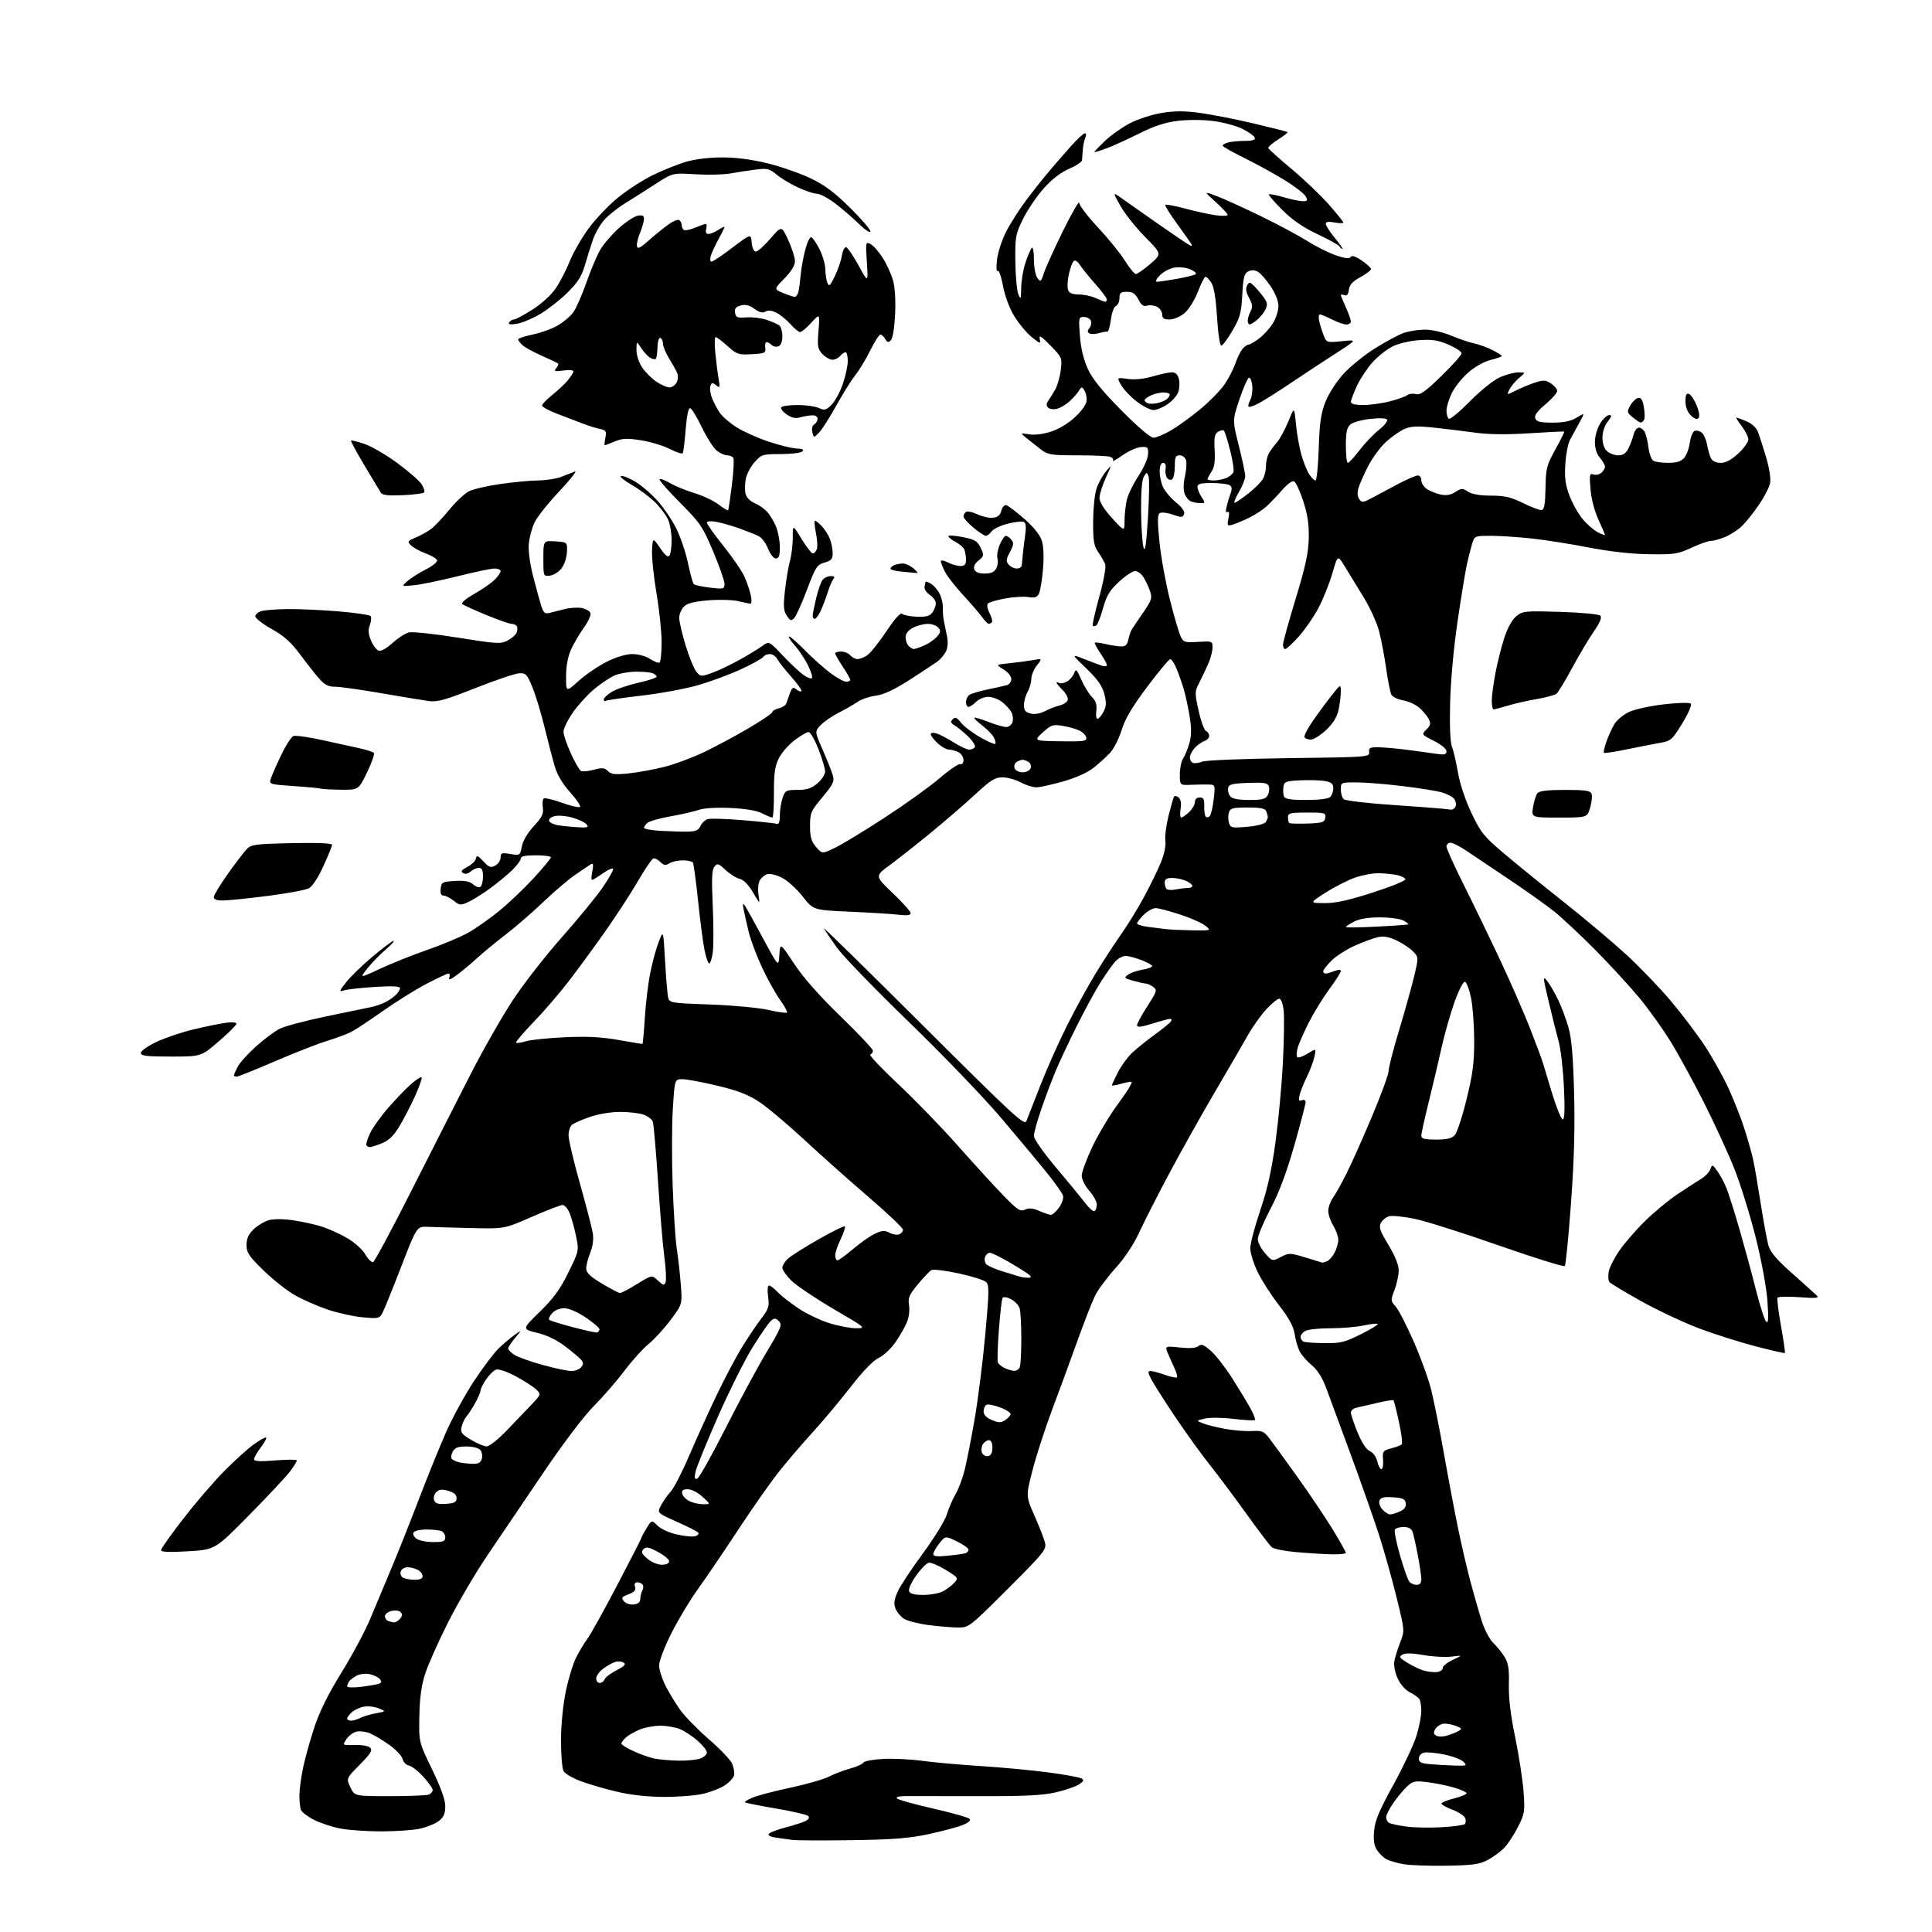 <?xml version="1.0" encoding="UTF-8" standalone="no"?>
<svg 
  version="1.1" 
  xmlns="http://www.w3.org/2000/svg" 
  xmlns:xlink="http://www.w3.org/1999/xlink" 
  xmlns:svg="http://www.w3.org/2000/svg"
  xmlns:rdf="http://www.w3.org/1999/02/22-rdf-syntax-ns#"
  xmlns:cc="http://creativecommons.org/ns#"
  xmlns:dc="http://purl.org/dc/elements/1.1/"
  viewBox="0 0 768 768"
  width="768"
  height="768"
>
<style>svg {background-color: white; }</style>"
<path stroke="none" fill="black" fill-rule="evenodd" d="M575.00,741.65C568.12,741.76 560.42,741.49 557.87,741.03C555.33,740.57 552.29,739.69 551.12,739.07C549.95,738.44 548.27,736.82 547.38,735.45C546.20,733.66 545.89,731.53 546.24,727.74C546.61,723.64 548.28,719.66 553.88,709.50C557.82,702.35 561.93,693.64 563.02,690.14C564.11,686.65 564.99,682.15 564.98,680.14C564.98,678.14 564.64,676.00 564.23,675.39C563.83,674.78 562.12,673.57 560.43,672.71C558.61,671.77 556.64,669.52 555.56,667.13C554.51,664.80 553.97,661.96 554.28,660.31C554.57,658.77 555.62,655.41 556.61,652.85C558.42,648.19 558.42,648.19 555.12,634.85C553.31,627.51 550.24,616.55 548.30,610.50C546.35,604.45 541.37,590.27 537.23,579.00C533.09,567.73 528.61,555.58 527.27,552.00C525.63,547.58 523.75,544.59 521.41,542.66C519.51,541.10 517.36,538.62 516.62,537.16C515.88,535.70 514.99,532.59 514.63,530.25C514.16,527.21 512.38,523.94 508.35,518.75C505.25,514.76 501.43,508.80 499.86,505.50C498.29,502.20 497.00,498.01 497.00,496.19C497.00,494.36 498.78,487.61 500.95,481.19C503.82,472.71 505.49,465.24 507.03,454.00C508.19,445.48 509.52,431.26 509.97,422.42C510.42,413.58 510.56,404.24 510.27,401.67C509.95,398.90 509.23,397.00 508.50,397.00C507.81,397.00 505.49,398.91 503.34,401.25C501.19,403.59 497.91,408.20 496.05,411.50C494.20,414.80 488.32,424.93 482.99,434.00C477.66,443.07 469.46,457.70 464.77,466.50C460.09,475.30 454.69,485.90 452.78,490.06C450.60,494.79 447.08,500.08 443.36,504.19C440.09,507.79 436.45,512.72 435.27,515.12C434.09,517.53 430.87,525.80 428.11,533.50C425.35,541.20 420.88,553.38 418.17,560.57C415.47,567.76 412.02,578.38 410.51,584.19C407.77,594.73 407.77,594.73 411.27,602.62C413.19,606.95 415.06,611.77 415.42,613.33C416.03,615.94 414.90,617.33 400.63,631.58C385.41,646.78 385.12,647.00 380.84,646.97C378.45,646.95 373.16,646.51 369.08,645.98C365.01,645.45 360.60,644.31 359.29,643.45C357.98,642.60 356.48,640.75 355.95,639.36C355.22,637.45 355.44,635.80 356.86,632.66C357.89,630.37 362.40,623.55 366.87,617.50C371.39,611.39 375.61,604.50 376.38,602.00C377.14,599.52 378.69,595.92 379.84,593.98C380.98,592.05 382.60,587.78 383.43,584.48C384.26,581.19 386.06,572.05 387.42,564.17C388.79,556.29 390.70,541.11 391.67,530.43C393.22,513.37 393.25,510.84 391.97,509.61C391.16,508.85 386.24,507.30 381.04,506.18C375.83,505.06 370.98,504.47 370.25,504.88C369.53,505.28 367.11,507.83 364.87,510.53C361.39,514.74 360.89,515.93 361.36,518.85C361.68,520.79 361.31,523.71 360.51,525.62C359.74,527.47 357.70,531.03 355.97,533.55C354.24,536.06 351.24,538.87 349.31,539.79C347.04,540.87 343.02,545.04 338.02,551.49C333.75,556.99 327.03,565.01 323.10,569.30C319.16,573.59 313.19,580.57 309.81,584.80C306.44,589.04 299.11,599.48 293.51,608.00C287.91,616.52 280.74,627.10 277.56,631.50C274.38,635.90 269.58,643.88 266.89,649.23C264.20,654.58 262.00,660.34 262.00,662.02C262.00,663.69 263.15,667.33 264.55,670.10C265.96,672.88 268.62,677.25 270.47,679.82C272.32,682.39 277.46,687.64 281.89,691.47C286.32,695.31 290.45,699.66 291.06,701.14C291.67,702.63 292.02,704.65 291.83,705.64C291.64,706.62 290.00,708.43 288.18,709.66C286.36,710.88 282.32,712.45 279.19,713.13C276.06,713.82 269.00,714.34 263.50,714.30C257.17,714.25 250.38,713.47 244.99,712.18C240.31,711.07 233.90,709.18 230.74,708.00C227.58,706.82 224.54,705.02 224.00,703.99C223.45,702.97 223.01,697.49 223.01,691.82C223.02,685.69 223.79,677.82 224.90,672.44C225.92,667.46 227.77,661.38 229.00,658.94C230.22,656.50 232.24,653.15 233.47,651.50C234.71,649.85 240.06,640.23 245.36,630.11C250.66,620.00 255.00,611.51 255.00,611.23C255.00,610.96 255.91,609.26 257.03,607.45C259.07,604.16 259.07,604.16 261.38,606.47C262.70,607.80 266.09,609.32 269.26,610.03C272.32,610.72 275.62,610.98 276.58,610.61C277.61,610.21 277.95,609.59 277.42,609.09C276.91,608.63 273.06,606.72 268.86,604.84C261.22,601.42 261.22,601.42 262.73,598.46C263.56,596.83 265.29,594.38 266.57,593.00C267.85,591.62 271.21,585.10 274.03,578.50C276.86,571.90 281.75,561.10 284.92,554.50C288.08,547.90 292.60,539.36 294.96,535.52C297.33,531.68 300.76,526.57 302.60,524.17C305.57,520.28 305.87,519.32 305.33,515.40C304.98,512.83 305.13,511.00 305.69,511.00C306.22,511.00 307.74,512.16 309.08,513.58C310.41,515.00 314.13,517.92 317.35,520.07C320.57,522.22 326.13,524.89 329.71,525.99C333.28,527.10 338.06,528.00 340.33,528.00C344.37,528.00 344.21,527.86 331.47,520.42C324.34,516.24 316.81,511.20 314.75,509.21C312.69,507.22 311.00,504.86 311.00,503.97C311.00,503.08 312.01,501.43 313.25,500.31C314.49,499.19 319.96,495.73 325.41,492.63C330.86,489.53 335.56,487.22 335.85,487.52C336.14,487.81 335.39,490.07 334.19,492.55C332.98,495.03 332.00,497.94 332.00,499.03C332.00,500.11 332.41,501.00 332.92,501.00C333.42,501.00 336.18,499.00 339.05,496.55C341.91,494.11 345.83,491.36 347.75,490.45C350.63,489.08 351.65,489.01 353.55,490.03C354.82,490.71 356.57,491.00 357.43,490.66C358.29,490.33 358.97,489.49 358.93,488.78C358.89,488.08 352.70,482.22 345.18,475.76C337.66,469.30 326.10,459.01 319.50,452.88C312.90,446.76 304.90,440.05 301.72,437.96C297.40,435.12 293.20,433.50 285.15,431.58C279.21,430.16 272.97,429.00 271.28,429.00C268.20,429.00 268.20,429.00 267.46,440.75C267.05,447.21 267.03,461.05 267.40,471.50C267.78,481.95 268.51,493.20 269.04,496.50C269.56,499.80 270.28,506.10 270.62,510.50C271.24,518.50 271.24,518.50 266.50,524.80C263.89,528.27 259.96,532.54 257.78,534.30C255.60,536.05 251.29,540.84 248.21,544.93C245.13,549.02 239.65,555.33 236.05,558.94C232.13,562.86 224.05,573.52 215.99,585.42C208.57,596.38 198.60,611.10 193.84,618.13C189.08,625.16 182.05,637.12 178.22,644.71C174.39,652.29 170.28,661.49 169.08,665.15C167.51,669.96 166.85,674.65 166.70,682.15C166.50,692.50 166.50,692.50 171.75,703.34C175.28,710.64 177.00,715.44 177.00,718.02C177.00,720.94 176.39,722.33 174.46,723.85C173.06,724.95 169.66,726.34 166.91,726.93C164.16,727.52 157.28,728.00 151.63,728.00C145.99,728.00 138.72,727.51 135.47,726.91C132.23,726.31 127.48,724.76 124.91,723.46C122.35,722.16 119.97,720.36 119.62,719.46C119.28,718.57 119.01,715.96 119.02,713.67C119.03,711.38 119.70,706.35 120.52,702.51C121.33,698.66 123.37,691.41 125.04,686.39C127.07,680.27 130.62,673.15 135.79,664.80C140.03,657.95 145.17,648.33 147.21,643.42C149.25,638.51 153.01,629.55 155.56,623.50C158.11,617.45 163.04,605.05 166.52,595.94C170.00,586.83 174.90,574.76 177.40,569.11C179.91,563.46 184.82,554.48 188.31,549.17C191.81,543.85 196.21,538.00 198.08,536.16C199.96,534.33 202.85,531.86 204.50,530.69C207.50,528.55 207.50,528.55 204.75,531.85C203.24,533.67 202.00,535.56 202.00,536.05C202.00,536.55 203.10,537.68 204.45,538.56C205.79,539.44 210.85,541.25 215.69,542.58C220.53,543.91 225.67,545.00 227.12,545.00C228.57,545.00 230.32,544.33 231.00,543.50C231.96,542.34 231.98,541.67 231.06,540.58C230.41,539.79 227.54,537.38 224.69,535.21C221.33,532.65 217.38,530.75 213.50,529.81C207.50,528.35 207.50,528.35 214.59,521.43C220.06,516.09 222.66,512.52 225.93,505.85C230.18,497.21 230.18,497.21 228.98,491.35C228.32,488.13 227.18,484.04 226.44,482.25C225.71,480.46 224.45,479.00 223.64,479.00C222.84,479.00 217.31,481.13 211.34,483.74C200.50,488.49 200.50,488.49 187.50,488.18C180.35,488.01 172.51,487.79 170.09,487.69C165.68,487.50 165.68,487.50 159.45,503.61C156.02,512.47 152.67,520.74 152.00,521.99C150.87,524.12 150.35,524.23 144.11,523.65C140.43,523.30 134.15,521.91 130.15,520.55C126.15,519.19 120.32,516.62 117.19,514.84C114.06,513.05 108.46,508.63 104.75,505.01C98.94,499.34 98.00,497.93 98.00,494.90C98.00,492.34 98.77,490.64 100.83,488.67C102.38,487.18 105.07,485.55 106.81,485.05C108.69,484.51 112.51,484.51 116.24,485.04C119.68,485.54 124.75,486.62 127.50,487.46C130.25,488.30 134.89,490.36 137.82,492.05C140.87,493.81 144.01,496.60 145.19,498.60C146.32,500.52 147.73,501.92 148.31,501.73C148.90,501.53 155.84,488.58 163.74,472.94C171.64,457.30 182.25,436.43 187.30,426.57C192.36,416.71 199.96,403.43 204.19,397.07C208.42,390.71 217.07,379.65 223.41,372.50C229.76,365.35 237.05,356.45 239.61,352.71C242.17,348.98 244.00,345.67 243.69,345.36C243.37,345.04 241.85,345.66 240.31,346.73C238.76,347.80 236.88,349.04 236.11,349.48C234.98,350.14 234.86,349.59 235.43,346.55C235.98,343.59 235.85,342.97 234.81,343.60C234.09,344.04 231.25,345.96 228.50,347.86C225.75,349.77 220.12,354.57 216.00,358.52C211.88,362.48 205.12,368.32 201.00,371.51C196.88,374.69 191.70,378.96 189.50,381.00C187.30,383.03 183.80,385.95 181.73,387.48C179.15,389.39 178.16,389.75 178.59,388.63C178.93,387.74 178.79,387.00 178.27,387.00C177.76,387.00 173.77,388.87 169.42,391.15C165.06,393.44 157.22,398.33 152.00,402.03C146.78,405.73 141.15,409.43 139.50,410.27C137.85,411.10 133.51,412.70 129.86,413.82C126.21,414.95 116.89,418.60 109.15,421.93C101.42,425.27 94.62,428.00 94.04,428.00C93.47,428.00 93.00,427.75 93.00,427.45C93.00,427.15 93.66,425.62 94.47,424.06C95.28,422.49 98.54,418.88 101.72,416.02C104.90,413.17 109.08,410.02 111.02,409.01C112.96,408.01 121.28,405.78 129.52,404.06C137.76,402.33 145.85,400.66 147.50,400.34C149.15,400.02 151.69,399.15 153.16,398.40C154.62,397.66 156.53,396.33 157.41,395.45C158.28,394.57 159.00,393.37 159.00,392.78C159.00,392.05 155.91,391.90 149.25,392.31C143.89,392.64 138.41,393.23 137.08,393.62C134.65,394.32 134.65,394.32 137.55,390.52C139.15,388.42 143.84,383.86 147.98,380.37C152.12,376.88 155.92,374.02 156.43,374.01C156.94,374.00 155.51,375.58 153.25,377.52C150.99,379.45 147.73,382.81 146.02,384.98C142.90,388.92 142.90,388.92 151.20,385.05C155.76,382.91 164.22,379.54 170.00,377.54C175.78,375.54 182.97,372.52 186.00,370.83C189.03,369.14 194.58,365.25 198.34,362.19C202.10,359.13 208.28,353.26 212.09,349.13C215.89,345.00 219.00,341.26 219.00,340.81C219.00,340.37 216.30,340.00 213.00,340.00C208.73,340.00 207.00,340.38 207.00,341.30C207.00,342.02 205.46,344.10 203.57,345.93C201.68,347.76 197.74,351.00 194.82,353.14C191.89,355.27 188.02,357.70 186.20,358.54C183.12,359.97 182.73,359.93 180.32,358.03C178.89,356.92 177.09,356.00 176.30,356.00C175.33,356.00 174.97,355.12 175.18,353.25C175.48,350.68 175.84,350.48 180.86,350.19C184.77,349.97 186.71,350.34 188.05,351.54C189.05,352.45 190.35,352.90 190.94,352.54C191.52,352.18 192.00,350.33 192.00,348.44C192.00,345.89 191.57,345.00 190.33,345.00C189.41,345.00 187.94,345.65 187.06,346.45C186.06,347.35 184.93,347.58 184.08,347.05C183.04,346.41 183.45,345.82 185.78,344.61C187.47,343.74 189.00,342.25 189.18,341.30C189.46,339.84 189.93,340.01 192.13,342.39C194.37,344.80 195.05,345.04 196.87,344.07C198.04,343.44 199.00,342.01 199.00,340.88C199.00,339.05 199.42,338.90 202.88,339.48C206.71,340.13 206.76,340.09 207.44,336.48C207.86,334.24 209.70,331.11 212.18,328.42C215.50,324.82 216.15,323.48 215.78,320.97C215.54,319.29 215.72,317.67 216.20,317.38C216.67,317.08 219.95,317.88 223.48,319.14C227.00,320.41 230.20,321.14 230.57,320.76C230.95,320.39 229.18,317.77 226.65,314.96C223.67,311.64 221.52,308.03 220.53,304.67C219.69,301.83 217.89,294.92 216.53,289.32C215.17,283.72 212.99,276.52 211.69,273.32C209.54,268.02 209.07,267.51 206.41,267.64C204.81,267.71 197.00,270.35 189.06,273.49C177.20,278.19 173.89,279.12 170.56,278.69C168.33,278.40 159.83,277.00 151.67,275.58C143.51,274.16 135.24,273.00 133.28,273.00C130.51,273.00 129.08,272.27 126.86,269.75C125.28,267.96 121.86,263.62 119.25,260.09C115.68,255.27 112.88,252.77 108.00,250.04C104.42,248.04 101.50,245.77 101.50,245.00C101.50,244.22 102.62,243.28 104.00,242.89C105.38,242.51 110.10,242.16 114.50,242.12C118.90,242.07 127.88,242.48 134.46,243.02C141.03,243.57 146.79,244.39 147.24,244.84C147.70,245.30 147.61,246.89 147.04,248.38C146.27,250.41 146.38,251.97 147.46,254.56C148.26,256.47 149.61,258.30 150.46,258.62C151.42,258.99 153.53,257.85 155.98,255.64C158.16,253.66 161.11,251.76 162.53,251.40C163.94,251.05 172.68,251.97 181.94,253.46C197.49,255.96 199.01,256.05 201.77,254.62C203.41,253.77 205.04,252.34 205.38,251.45C205.73,250.55 205.75,249.41 205.44,248.91C205.13,248.41 204.21,248.00 203.38,248.00C202.56,248.00 197.97,246.39 193.19,244.42C188.41,242.45 184.13,240.48 183.68,240.05C183.23,239.62 185.43,237.82 188.56,236.05C191.69,234.29 195.32,231.77 196.62,230.47C197.93,229.16 199.00,227.62 199.00,227.05C199.00,226.47 197.91,226.00 196.57,226.00C195.23,226.00 188.63,227.38 181.89,229.07C175.15,230.76 167.35,232.36 164.57,232.64C159.50,233.14 159.50,233.14 161.99,230.97C163.36,229.77 166.65,227.69 169.31,226.34C171.96,225.00 173.95,223.36 173.73,222.70C173.51,222.04 171.46,220.80 169.16,219.96C166.86,219.11 164.25,217.68 163.35,216.78C161.84,215.27 161.99,215.03 165.42,213.60C167.45,212.75 170.22,211.18 171.58,210.12C172.93,209.05 176.14,205.63 178.70,202.52C181.26,199.41 184.71,196.17 186.37,195.31C188.03,194.45 193.69,193.14 198.94,192.39C204.20,191.65 210.97,191.01 214.00,190.98C217.03,190.94 221.07,190.32 223.00,189.59C224.93,188.86 227.40,187.90 228.50,187.45C229.60,187.00 226.86,190.49 222.42,195.21C217.97,199.92 213.51,205.52 212.50,207.64C211.49,209.76 210.46,213.56 210.22,216.08C209.95,218.88 210.61,223.94 211.93,229.08C213.11,233.71 214.56,239.01 215.15,240.85C216.02,243.57 216.62,244.09 218.36,243.67C219.54,243.38 222.27,242.69 224.44,242.13C226.61,241.58 229.68,241.39 231.27,241.70C232.87,242.02 234.42,242.92 234.71,243.70C235.01,244.48 233.84,247.09 232.10,249.51C230.37,251.92 228.07,255.84 226.99,258.20C225.73,260.99 225.04,264.73 225.02,268.84C225.00,275.19 225.00,275.19 230.05,270.65C232.82,268.15 237.85,264.73 241.21,263.05C245.05,261.13 248.84,260.00 251.41,260.01C253.77,260.01 256.74,260.83 258.44,261.95C260.05,263.01 261.74,263.66 262.19,263.38C262.63,263.11 263.00,259.47 263.00,255.30C263.00,251.13 262.08,242.32 260.95,235.72C259.83,229.12 259.04,221.45 259.20,218.68C259.50,213.64 259.50,213.64 262.42,217.86C264.51,220.90 265.56,221.72 266.15,220.79C266.60,220.08 266.98,217.35 266.98,214.72C266.99,212.09 266.39,208.49 265.65,206.72C264.91,204.95 262.54,201.77 260.40,199.66C258.25,197.55 254.06,194.42 251.08,192.72C248.10,191.01 246.19,189.44 246.84,189.22C247.49,189.00 249.99,189.98 252.40,191.39C254.80,192.80 258.84,196.25 261.36,199.06C263.89,201.87 267.31,206.94 268.96,210.34C270.62,213.73 272.67,219.87 273.52,223.99C274.37,228.10 275.40,231.80 275.80,232.20C276.20,232.60 279.11,233.23 282.26,233.60C287.70,234.24 288.00,234.16 288.00,232.09C288.00,230.89 285.97,225.10 283.50,219.22C279.32,209.31 278.36,207.90 270.30,199.80C265.52,194.99 261.86,190.81 262.18,190.49C262.49,190.18 264.37,190.87 266.35,192.04C268.33,193.21 272.69,195.00 276.03,196.01C279.38,197.02 283.70,199.06 285.62,200.53C287.55,202.00 289.27,203.04 289.43,202.85C289.60,202.66 290.28,198.12 290.94,192.77C291.60,187.42 291.86,182.58 291.51,182.02C291.17,181.46 290.06,181.00 289.05,181.00C288.05,181.00 286.17,180.15 284.89,179.11C283.60,178.07 280.97,173.93 279.03,169.92C277.09,165.90 275.00,162.46 274.39,162.27C273.67,162.05 273.03,165.00 272.57,170.67C272.18,175.48 271.66,179.74 271.41,180.15C271.16,180.55 268.83,179.80 266.23,178.47C263.63,177.14 258.47,175.58 254.76,175.01C249.25,174.16 247.36,174.24 244.39,175.48C242.39,176.32 240.60,177.00 240.40,177.00C240.21,177.00 240.32,175.67 240.64,174.05C241.17,171.41 240.92,171.03 238.37,170.48C236.79,170.15 233.70,169.17 231.50,168.32C229.30,167.46 224.80,165.74 221.50,164.49C218.20,163.24 215.50,161.76 215.50,161.20C215.50,160.64 217.30,158.76 219.50,157.02C221.70,155.28 224.50,152.65 225.71,151.18C226.93,149.70 227.94,148.10 227.96,147.62C227.98,147.13 226.18,146.98 223.95,147.28C220.51,147.74 220.08,147.61 221.09,146.39C221.75,145.60 222.09,144.75 221.84,144.51C221.60,144.27 218.72,142.89 215.45,141.45C212.18,140.00 208.71,138.12 207.75,137.26C206.79,136.40 206.00,135.34 206.00,134.92C206.00,134.49 208.59,133.62 211.75,132.98C214.91,132.34 219.38,130.73 221.68,129.40C223.99,128.08 226.79,125.69 227.92,124.11C229.05,122.52 231.37,117.24 233.08,112.36C234.78,107.49 237.25,101.64 238.56,99.37C239.87,97.09 243.20,93.21 245.95,90.74C248.70,88.27 252.08,86.03 253.47,85.76C255.39,85.39 256.00,85.70 256.00,87.02C256.00,87.97 255.30,90.43 254.45,92.48C253.59,94.52 253.03,96.92 253.20,97.81C253.45,99.09 254.37,98.67 257.51,95.90C259.70,93.95 263.17,91.12 265.21,89.59C267.25,88.07 269.38,87.12 269.96,87.47C270.53,87.83 271.00,88.74 271.00,89.50C271.00,90.26 271.40,91.13 271.89,91.43C272.39,91.74 274.40,91.31 276.36,90.49C278.33,89.67 280.23,89.00 280.58,89.00C280.94,89.00 281.00,89.90 280.71,91.00C280.37,92.32 280.68,93.00 281.63,93.00C282.42,93.00 284.18,92.27 285.54,91.38C286.89,90.50 288.00,89.99 288.00,90.26C288.00,90.53 286.92,92.72 285.60,95.12C284.29,97.53 282.91,100.51 282.54,101.75C282.16,103.01 282.30,104.00 282.85,104.00C283.39,104.00 287.13,101.50 291.16,98.43C298.50,92.87 298.50,92.87 298.81,96.43C299.00,98.61 299.65,100.00 300.47,100.00C301.21,100.00 303.82,97.68 306.26,94.84C310.71,89.68 310.71,89.68 313.35,95.46C314.81,98.64 316.00,102.41 316.00,103.83C316.00,105.53 314.55,107.90 311.82,110.69C307.63,114.95 307.63,114.95 311.28,116.47C313.29,117.31 315.39,118.00 315.95,118.00C316.51,118.00 317.18,116.99 317.44,115.75C317.70,114.51 318.10,111.47 318.32,109.00C318.54,106.53 319.34,102.14 320.10,99.25C320.86,96.36 321.93,94.13 322.49,94.30C323.04,94.46 324.51,96.59 325.75,99.01C326.99,101.44 328.03,105.02 328.07,106.96C328.11,108.91 328.48,111.37 328.90,112.43C329.54,114.06 329.99,113.65 331.87,109.76C333.10,107.23 334.36,103.53 334.69,101.54C335.01,99.55 335.77,98.08 336.39,98.27C337.00,98.46 339.22,101.74 341.31,105.56C345.12,112.50 345.12,112.50 344.59,104.23C344.07,96.15 344.11,95.99 346.10,97.05C347.22,97.65 349.39,100.13 350.93,102.55C352.47,104.98 354.30,108.99 354.99,111.46C355.76,114.22 356.08,119.44 355.82,124.99C355.56,130.35 354.87,134.52 354.13,135.26C353.13,136.25 352.68,136.15 351.89,134.75C351.34,133.79 350.49,133.00 349.98,133.00C349.47,133.00 347.67,135.81 345.97,139.25C344.28,142.69 341.60,147.12 340.02,149.09C338.45,151.07 335.07,156.47 332.51,161.09C329.96,165.72 326.89,170.55 325.69,171.83C323.51,174.15 323.51,174.15 322.93,171.83C322.58,170.42 322.88,169.18 323.68,168.70C324.41,168.26 325.00,167.25 325.00,166.45C325.00,165.58 324.09,165.04 322.75,165.10C321.51,165.15 319.38,165.53 318.00,165.93C316.24,166.45 314.68,166.10 312.74,164.76C311.22,163.71 310.23,162.43 310.55,161.92C310.86,161.42 313.77,161.00 317.01,161.00C320.25,161.00 324.07,161.53 325.50,162.18C327.78,163.22 328.39,163.06 330.54,160.92C331.89,159.57 333.89,155.90 334.99,152.76C336.10,149.62 337.00,145.46 337.00,143.52C337.00,141.59 336.61,140.00 336.12,140.00C335.64,140.00 334.68,140.67 334.00,141.50C333.32,142.32 331.93,143.00 330.92,143.00C329.91,143.00 328.12,141.99 326.94,140.75C325.04,138.75 324.86,137.72 325.36,131.53C325.92,124.56 325.92,124.56 322.51,128.28C320.64,130.33 318.63,132.00 318.06,132.00C317.48,132.00 315.77,130.60 314.26,128.90C312.74,127.19 310.25,125.15 308.73,124.36C306.87,123.40 305.41,123.23 304.29,123.86C303.11,124.52 301.85,124.21 299.90,122.76C297.96,121.34 296.38,120.94 294.52,121.41C292.51,121.91 291.95,122.60 292.19,124.27C292.46,126.20 293.02,126.43 296.72,126.16C299.05,125.99 302.65,126.43 304.72,127.13C306.80,127.84 309.06,128.83 309.75,129.33C310.44,129.83 311.00,131.78 311.00,133.65C311.00,135.83 310.43,137.28 309.43,137.66C308.57,137.99 307.36,137.76 306.73,137.13C306.11,136.51 305.21,136.00 304.74,136.00C304.26,136.00 304.02,137.01 304.19,138.25C304.48,140.33 304.07,140.52 298.81,140.80C293.50,141.08 292.84,140.85 289.19,137.55C287.02,135.60 284.91,134.00 284.48,134.00C284.06,134.00 283.99,136.81 284.34,140.25C284.68,143.69 285.27,148.30 285.65,150.50C286.27,154.14 286.18,154.38 284.68,153.14C283.26,151.97 282.93,152.01 282.40,153.41C282.05,154.30 282.35,156.49 283.06,158.27C283.77,160.05 285.17,162.69 286.16,164.14C287.16,165.59 290.12,168.15 292.74,169.82C295.36,171.49 301.10,174.07 305.49,175.54C309.89,177.01 314.95,178.25 316.74,178.30C319.02,178.37 319.69,178.71 318.95,179.45C318.37,180.03 314.51,180.50 310.37,180.50C303.16,180.50 302.72,180.64 299.97,183.71C298.40,185.47 296.81,188.50 296.44,190.45C296.08,192.39 296.05,195.06 296.38,196.37C296.72,197.73 298.22,199.26 299.89,199.95C301.49,200.62 303.73,202.14 304.85,203.34C305.98,204.54 307.60,207.19 308.45,209.23C309.30,211.27 310.00,214.98 310.00,217.47C310.00,220.93 309.63,222.00 308.42,222.00C307.51,222.00 306.19,220.34 305.31,218.11C304.47,215.97 302.82,213.73 301.64,213.14C300.46,212.54 297.02,211.17 294.00,210.08C290.98,209.00 286.81,207.82 284.75,207.45C282.44,207.03 281.00,207.17 281.00,207.79C281.00,208.35 283.99,212.54 287.65,217.11C291.30,221.67 295.08,227.23 296.04,229.45C297.01,231.68 298.10,234.96 298.48,236.75C298.85,238.54 298.79,239.99 298.33,239.98C297.87,239.96 295.70,239.51 293.50,238.98C291.30,238.44 285.95,238.29 281.61,238.64C275.87,239.11 273.21,239.79 271.86,241.14C270.84,242.16 270.00,244.17 270.00,245.61C270.00,247.04 271.14,251.96 272.54,256.55C273.94,261.13 275.85,265.83 276.79,266.99C278.44,269.01 278.66,269.03 282.95,267.52C285.40,266.65 290.35,264.31 293.95,262.30C297.55,260.29 301.68,257.79 303.11,256.74C305.72,254.83 305.72,254.83 311.11,260.52C314.07,263.65 317.76,267.12 319.30,268.22C320.85,269.32 322.40,269.93 322.75,269.59C323.09,269.24 322.42,266.99 321.26,264.59C320.09,262.19 317.71,258.60 315.96,256.61C314.22,254.62 313.19,253.00 313.68,253.00C314.17,253.00 317.03,255.51 320.03,258.57C323.04,261.63 327.59,265.68 330.13,267.57C332.68,269.46 335.50,271.00 336.38,271.00C337.27,271.00 338.00,270.66 338.00,270.25C337.99,269.84 336.65,267.48 335.00,265.00C333.35,262.52 332.01,260.16 332.00,259.75C332.00,259.34 333.07,259.00 334.38,259.00C335.69,259.00 337.32,259.68 338.00,260.50C338.68,261.33 339.99,262.00 340.90,262.00C341.81,262.00 343.57,261.29 344.82,260.42C346.06,259.55 349.46,255.28 352.36,250.94C355.74,245.89 357.99,243.39 358.61,244.01C359.14,244.54 361.75,245.05 364.42,245.15C368.15,245.29 369.60,244.90 370.64,243.48C371.39,242.45 372.00,240.81 372.00,239.83C372.00,238.85 370.92,237.34 369.60,236.47C368.26,235.59 367.34,234.14 367.52,233.20C367.70,232.26 367.88,231.37 367.92,231.21C367.97,231.06 368.90,231.41 369.99,231.99C371.08,232.58 372.64,234.35 373.46,235.92C374.27,237.49 374.88,240.07 374.81,241.64C374.74,243.21 374.93,245.62 375.24,247.00C375.54,248.38 376.11,251.14 376.49,253.14C376.92,255.43 376.72,257.67 375.93,259.14C375.25,260.44 373.74,262.18 372.60,263.00C371.45,263.82 366.52,267.07 361.65,270.21C355.45,274.19 351.39,276.10 348.14,276.54C345.59,276.89 342.35,277.99 340.95,278.97C339.55,279.96 336.17,281.90 333.45,283.28C330.73,284.67 327.45,286.93 326.17,288.30C323.84,290.80 323.84,290.80 327.05,298.12C328.82,302.15 330.62,306.69 331.06,308.22C331.75,310.63 331.21,311.77 326.93,316.89C322.32,322.40 322.00,323.16 322.00,328.34C322.00,332.76 322.49,334.46 324.41,336.69C326.83,339.50 326.83,339.50 332.16,336.88C335.10,335.44 344.06,329.99 352.08,324.76C360.10,319.53 369.77,312.57 373.58,309.29C377.39,306.02 381.06,303.52 381.75,303.75C382.48,303.99 383.00,303.31 383.00,302.12C383.00,300.99 382.13,299.60 381.07,299.04C380.00,298.47 378.31,298.00 377.31,298.00C376.30,298.00 374.25,296.86 372.74,295.46C371.23,294.06 370.00,292.46 370.00,291.89C370.00,291.29 370.94,291.15 372.25,291.54C373.49,291.91 376.56,293.52 379.09,295.11C381.61,296.70 384.40,298.00 385.28,298.00C386.16,298.00 387.17,297.54 387.52,296.97C387.86,296.41 386.64,294.50 384.80,292.72C382.96,290.95 380.56,288.98 379.48,288.35C377.91,287.44 377.75,286.94 378.72,285.93C379.70,284.91 380.35,285.17 382.00,287.27C383.13,288.71 386.54,291.31 389.59,293.05C392.63,294.79 395.35,295.98 395.64,295.69C395.93,295.41 395.67,294.25 395.07,293.13C394.47,292.00 392.39,289.88 390.46,288.40C388.53,286.93 387.12,285.54 387.34,285.32C387.56,285.11 390.07,285.84 392.91,286.96C395.75,288.08 398.93,289.00 399.97,289.00C401.01,289.00 402.15,288.12 402.49,287.04C402.83,285.96 402.64,284.19 402.06,283.12C401.48,282.04 399.82,280.22 398.37,279.08C396.92,277.93 394.44,277.00 392.87,277.00C391.29,277.00 389.10,277.90 388.00,279.00C386.90,280.10 385.55,281.00 385.00,281.00C384.45,281.00 384.00,280.16 384.00,279.12C384.00,278.09 384.56,276.81 385.25,276.29C385.94,275.76 389.20,274.77 392.50,274.09C395.80,273.41 399.29,272.63 400.25,272.36C401.21,272.09 402.00,270.99 402.00,269.92C402.00,268.81 400.66,267.16 398.90,266.08C395.79,264.20 395.79,264.20 401.15,263.66C404.09,263.36 408.27,262.81 410.42,262.43C414.35,261.74 414.35,261.74 412.17,264.51C410.98,266.03 409.98,268.45 409.96,269.88C409.95,271.32 409.29,273.62 408.50,275.00C407.71,276.38 407.05,278.73 407.04,280.23C407.01,282.37 407.58,283.11 409.65,283.63C411.32,284.05 413.45,283.69 415.40,282.68C417.11,281.79 419.70,280.79 421.18,280.44C422.65,280.10 424.11,279.16 424.42,278.35C424.73,277.54 423.88,275.78 422.49,274.40C421.12,273.03 420.00,271.68 420.00,271.40C420.00,271.11 420.44,271.15 420.98,271.49C421.52,271.82 422.89,271.59 424.04,270.98C425.18,270.37 426.49,268.89 426.95,267.68C427.71,265.71 427.98,265.94 429.83,270.19C430.96,272.77 432.85,275.85 434.04,277.04C435.63,278.63 436.09,280.08 435.80,282.62C435.55,284.72 435.80,285.90 436.45,285.69C437.03,285.51 438.08,284.16 438.79,282.70C439.80,280.63 439.84,279.09 438.96,275.77C438.14,272.62 436.26,269.98 431.81,265.71C425.78,259.92 425.78,259.92 431.14,262.04C434.09,263.21 437.29,264.40 438.25,264.70C439.21,264.99 440.00,264.84 440.00,264.35C440.00,263.86 438.83,261.75 437.41,259.65C435.99,257.56 434.99,255.68 435.19,255.48C435.39,255.28 437.34,255.52 439.53,256.03C441.71,256.54 444.50,256.96 445.73,256.98C447.37,256.99 448.12,256.27 448.54,254.25C448.86,252.74 449.43,250.99 449.81,250.37C450.19,249.74 452.23,246.70 454.35,243.62C457.89,238.45 458.11,237.74 457.08,234.79C456.46,233.03 455.28,230.56 454.46,229.29C453.63,228.03 452.17,227.00 451.21,227.00C450.24,227.00 447.38,228.91 444.84,231.25C441.11,234.69 439.89,236.69 438.47,241.78C437.51,245.23 436.30,248.31 435.79,248.63C435.28,248.94 434.65,248.99 434.39,248.73C434.13,248.47 435.30,243.30 436.98,237.25C438.69,231.07 439.73,225.42 439.35,224.37C438.98,223.34 437.74,221.15 436.59,219.50C434.84,216.99 434.51,215.04 434.53,207.50C434.55,202.55 435.12,196.70 435.80,194.50C436.48,192.30 438.17,189.15 439.55,187.50C442.07,184.50 442.07,184.50 439.54,190.00C438.16,193.03 437.04,196.62 437.06,198.00C437.08,199.57 438.94,202.53 442.05,205.94C447.00,211.38 447.00,211.38 447.02,206.94C447.04,204.50 447.45,200.78 447.94,198.67C448.43,196.56 450.49,192.32 452.53,189.25C454.59,186.15 456.30,182.30 456.37,180.58C456.49,177.75 456.25,177.52 453.52,177.72C451.88,177.84 448.58,179.32 446.19,181.01C443.79,182.69 442.10,183.65 442.41,183.14C442.73,182.63 442.28,181.94 441.41,181.60C440.55,181.27 434.66,181.00 428.33,181.00C417.93,181.00 416.53,180.78 413.88,178.75C412.27,177.51 409.72,175.51 408.22,174.30C405.50,172.09 405.50,172.09 409.15,172.66C411.38,173.01 414.81,172.56 418.00,171.50C421.17,170.45 424.92,168.13 427.60,165.56C430.45,162.83 431.99,160.49 431.98,158.92C431.98,157.59 431.52,155.82 430.97,155.00C430.09,153.69 429.83,153.73 428.93,155.26C428.35,156.23 426.71,158.11 425.28,159.45C423.84,160.78 421.55,162.15 420.19,162.49C418.82,162.83 417.22,162.62 416.63,162.03C415.85,161.25 415.89,160.46 416.76,159.22C417.43,158.28 418.68,156.24 419.54,154.70C420.40,153.15 421.37,149.70 421.68,147.03C422.25,142.28 422.14,142.04 417.54,137.33C413.91,133.61 412.93,133.01 413.30,134.71C413.77,136.80 413.58,136.76 410.11,133.97C408.09,132.34 404.97,128.60 403.18,125.64C401.21,122.40 399.44,117.63 398.69,113.58C398.01,109.89 397.06,107.24 396.59,107.69C396.10,108.14 395.98,106.23 396.30,103.33C396.62,100.49 398.24,95.48 399.91,92.19C401.57,88.90 405.26,83.12 408.11,79.35C410.96,75.58 415.14,70.32 417.40,67.66C419.65,65.00 423.47,60.61 425.89,57.91C428.30,55.21 430.71,53.00 431.24,53.00C431.80,53.00 431.88,53.74 431.43,54.75C430.99,55.71 430.55,57.85 430.44,59.50C430.33,61.15 430.18,63.05 430.12,63.72C430.05,64.39 427.73,65.92 424.95,67.12C421.66,68.53 418.16,71.24 414.90,74.89C412.14,77.98 408.45,83.42 406.70,86.99C403.68,93.12 403.51,94.07 403.62,103.99C403.69,109.77 404.22,115.62 404.81,117.00C405.76,119.22 405.88,118.94 405.94,114.43C405.97,111.64 406.73,107.14 407.63,104.43C408.53,101.72 409.66,99.07 410.13,98.55C410.63,98.00 411.00,99.94 411.00,103.11C411.00,106.18 411.60,109.44 412.36,110.48C413.63,112.22 413.82,112.07 415.02,108.43C415.73,106.27 419.16,98.71 422.65,91.62C426.14,84.54 429.01,79.59 429.02,80.62C429.03,81.66 432.31,85.98 436.31,90.24C440.31,94.50 445.14,100.44 447.04,103.44C448.94,106.45 450.95,108.92 451.50,108.95C452.05,108.97 454.61,107.18 457.19,104.97C461.88,100.95 461.88,100.95 455.19,94.19C451.51,90.47 447.09,84.90 445.36,81.81C442.21,76.19 442.21,76.19 446.36,79.16C448.64,80.79 454.55,84.94 459.50,88.39C464.45,91.84 469.83,95.53 471.46,96.58C473.63,97.99 474.19,98.10 473.56,97.00C473.08,96.17 470.45,92.44 467.72,88.71C464.99,84.97 462.97,81.70 463.24,81.43C463.51,81.15 467.06,81.82 471.12,82.91C475.18,84.00 480.64,85.19 483.25,85.56C485.86,85.93 488.00,85.86 488.00,85.42C488.00,84.97 485.86,82.67 483.25,80.30C478.50,76.00 478.50,76.00 483.65,77.94C486.48,79.01 494.35,82.59 501.15,85.90C507.94,89.20 516.36,93.71 519.86,95.91C523.35,98.11 528.47,100.66 531.22,101.57C534.76,102.75 536.43,102.91 536.91,102.14C537.37,101.41 538.84,101.88 541.30,103.56C543.33,104.94 545.00,106.47 545.00,106.96C545.00,107.45 543.09,108.90 540.75,110.19C537.63,111.91 536.42,113.24 536.19,115.21C535.97,117.06 535.43,117.72 534.44,117.34C533.65,117.03 533.00,117.01 533.00,117.28C533.00,117.56 533.89,119.74 534.98,122.14C536.07,124.54 536.97,127.06 536.98,127.75C536.99,128.44 536.20,129.00 535.21,129.00C534.23,129.00 531.66,128.10 529.50,127.00C527.34,125.90 525.17,125.00 524.68,125.00C524.19,125.00 524.07,126.24 524.43,127.75C524.78,129.26 525.58,131.79 526.21,133.37C527.33,136.21 527.43,136.24 533.42,135.63C539.50,135.00 539.50,135.00 531.50,140.15C527.10,142.97 519.00,148.31 513.50,152.00C508.00,155.70 502.00,159.49 500.16,160.43C498.32,161.38 496.59,161.93 496.33,161.66C496.06,161.39 496.35,160.21 496.98,159.04C497.60,157.87 497.98,155.35 497.81,153.44C497.64,151.52 497.05,150.05 496.50,150.16C495.95,150.27 494.24,154.12 492.70,158.73C489.90,167.09 489.90,167.09 492.45,177.19C493.85,182.75 495.00,188.20 495.00,189.31C495.00,190.42 493.82,193.33 492.39,195.78C490.95,198.24 490.27,200.08 490.88,199.87C491.49,199.67 493.99,197.93 496.43,196.00C498.87,194.07 501.40,191.52 502.06,190.33C502.71,189.14 503.24,186.89 503.24,185.33C503.23,183.77 503.68,181.60 504.24,180.50C504.79,179.40 506.25,177.38 507.48,176.00C508.71,174.62 510.79,170.83 512.11,167.57C514.50,161.63 514.50,161.63 515.16,168.57C515.52,172.38 516.50,177.89 517.33,180.81C518.17,183.73 519.57,187.22 520.45,188.56C521.33,189.90 522.44,191.00 522.92,191.00C523.40,191.00 523.99,185.26 524.22,178.25C524.55,168.09 525.09,164.33 526.89,159.75C528.19,156.43 531.22,151.73 534.08,148.60C536.80,145.62 542.47,141.04 546.68,138.42C550.89,135.80 555.95,133.07 557.92,132.37C559.89,131.66 563.65,131.07 566.28,131.04C569.14,131.02 573.36,131.96 576.78,133.39C579.93,134.70 584.08,136.10 586.00,136.51C587.92,136.91 591.19,138.10 593.25,139.14C595.31,140.19 597.00,141.25 597.00,141.51C597.00,141.76 594.98,142.48 592.51,143.10C589.86,143.77 586.20,145.83 583.59,148.13C581.16,150.27 578.23,153.96 577.08,156.33C575.94,158.69 575.00,161.81 575.00,163.26C575.00,164.70 575.43,166.15 575.95,166.47C576.48,166.79 580.23,163.68 584.29,159.55C588.41,155.36 593.62,151.17 596.09,150.05C598.51,148.95 601.85,148.04 603.50,148.03C606.50,148.01 606.50,148.01 603.84,150.25C602.38,151.49 600.67,153.54 600.03,154.80C598.87,157.11 598.87,157.11 602.69,155.19C604.78,154.13 608.20,152.72 610.29,152.05C613.50,151.01 614.45,151.06 616.54,152.43C617.89,153.32 619.00,154.66 619.00,155.42C619.00,156.17 616.90,158.57 614.33,160.73C611.02,163.53 609.85,165.16 610.30,166.34C610.80,167.64 612.28,168.00 617.22,168.00C621.73,167.99 624.42,167.43 626.77,166.00C630.04,164.01 630.04,164.01 627.77,168.13C626.52,170.40 624.86,173.43 624.09,174.86C623.31,176.29 622.47,180.62 622.24,184.48C621.90,189.93 622.27,192.73 623.88,197.00C625.02,200.03 627.36,204.20 629.07,206.27C630.78,208.34 633.49,210.72 635.09,211.55C636.69,212.37 638.00,212.87 638.00,212.65C638.00,212.42 636.82,209.66 635.38,206.51C633.80,203.08 632.55,198.21 632.24,194.37C631.78,188.70 631.91,188.03 633.37,188.59C634.28,188.94 635.69,188.67 636.51,187.99C637.33,187.31 638.00,186.20 638.00,185.53C638.00,184.86 637.10,183.27 636.00,182.00C634.72,180.53 634.00,178.26 634.00,175.72C634.00,173.43 634.89,170.30 636.08,168.37C637.23,166.52 638.83,165.00 639.65,165.00C640.83,165.00 640.70,165.56 639.07,167.63C637.82,169.23 637.00,171.74 637.00,173.98C637.00,176.30 637.68,178.31 638.83,179.35C639.83,180.26 641.85,181.00 643.30,181.00C645.19,181.00 646.35,180.21 647.33,178.25C648.10,176.74 649.02,174.26 649.38,172.75C649.74,171.24 650.69,170.00 651.48,170.00C652.28,170.00 653.33,170.79 653.83,171.75C654.32,172.71 654.98,175.48 655.29,177.89C655.60,180.31 656.44,182.67 657.17,183.13C657.90,183.59 660.57,183.98 663.10,183.98C666.37,184.00 668.19,183.45 669.43,182.08C670.39,181.02 671.42,178.28 671.73,175.99C672.04,173.70 672.90,171.59 673.66,171.30C674.41,171.01 675.68,171.32 676.49,171.99C677.29,172.66 678.24,174.84 678.61,176.85C678.97,178.86 679.67,181.29 680.17,182.25C680.72,183.31 682.22,184.00 684.00,184.00C685.99,184.00 688.23,182.81 690.97,180.29C693.18,178.25 695.00,175.75 695.00,174.72C695.00,173.70 693.82,171.32 692.38,169.43C690.94,167.54 689.99,166.00 690.26,166.00C690.53,166.00 692.32,166.65 694.24,167.45C696.36,168.34 698.15,170.00 698.81,171.70C699.42,173.24 700.88,177.79 702.07,181.80C703.36,186.18 703.99,190.30 703.63,192.08C703.31,193.71 701.28,197.63 699.12,200.78C696.97,203.92 693.93,207.71 692.36,209.20C690.78,210.68 687.83,212.59 685.78,213.45C683.74,214.30 681.20,215.00 680.15,215.00C679.10,215.00 675.60,216.23 672.37,217.74C667.00,220.24 665.57,220.46 655.50,220.31C648.43,220.21 639.85,219.25 631.50,217.63C624.35,216.23 614.13,214.62 608.79,214.05C603.45,213.47 596.17,213.00 592.62,213.00C586.20,213.00 586.15,213.02 585.16,216.25C584.62,218.04 583.68,221.75 583.08,224.50C582.48,227.25 580.82,237.38 579.40,247.00C577.88,257.34 576.67,270.55 576.45,279.28C576.21,288.52 576.48,295.08 577.16,296.78C577.76,298.28 578.83,302.88 579.54,307.00C580.31,311.49 582.45,317.95 584.89,323.11C588.59,330.92 589.78,332.41 597.73,339.16C602.55,343.25 613.25,351.94 621.50,358.46C629.75,364.99 640.94,374.40 646.36,379.37C651.78,384.35 659.83,392.71 664.24,397.96C668.66,403.21 674.71,411.22 677.70,415.76C680.69,420.30 684.89,427.82 687.04,432.46C689.18,437.11 692.06,444.42 693.44,448.70C694.81,452.99 696.37,458.52 696.91,461.00C697.45,463.48 698.81,471.35 699.92,478.50C701.04,485.65 702.42,493.13 702.98,495.12C703.74,497.75 706.27,500.73 712.26,506.04C716.79,510.07 721.17,514.01 722.00,514.80C723.31,516.06 722.47,516.17 715.29,515.66C710.77,515.33 706.86,515.43 706.59,515.86C706.32,516.30 706.94,521.34 707.97,527.08C709.00,532.81 709.69,537.64 709.51,537.82C709.34,538.00 704.03,536.79 697.72,535.14C691.41,533.49 681.35,530.30 675.37,528.04C669.39,525.79 659.10,520.95 652.50,517.29C645.90,513.63 640.15,510.16 639.72,509.57C639.30,508.98 639.19,507.15 639.49,505.50C639.79,503.85 641.67,500.11 643.68,497.20C645.68,494.28 650.28,488.97 653.91,485.40C657.53,481.83 663.42,476.97 667.00,474.59C670.58,472.22 674.76,469.51 676.30,468.58C677.85,467.65 679.46,465.94 679.88,464.79C680.62,462.79 680.74,462.82 682.76,465.66C683.92,467.29 685.56,470.39 686.41,472.56C687.26,474.73 689.58,482.12 691.57,489.00C693.55,495.88 696.48,506.64 698.06,512.93C699.65,519.21 701.47,524.83 702.10,525.43C702.96,526.23 703.08,524.18 702.58,517.17C702.19,511.67 700.25,501.21 697.86,491.67C695.62,482.78 691.78,470.47 689.32,464.31C686.86,458.16 681.36,446.23 677.10,437.81C672.85,429.39 666.85,418.45 663.76,413.50C660.68,408.55 655.17,400.90 651.53,396.50C647.88,392.10 640.08,383.62 634.20,377.66C628.31,371.70 620.80,364.69 617.50,362.08C614.20,359.47 606.10,353.72 599.50,349.31C592.90,344.91 585.41,339.88 582.85,338.15C580.30,336.42 577.49,335.00 576.60,335.00C575.72,335.00 575.00,335.68 575.00,336.51C575.00,337.35 578.09,344.21 581.88,351.76C585.66,359.32 592.19,372.81 596.39,381.75C600.59,390.69 605.99,403.07 608.40,409.25C610.80,415.44 613.01,421.40 613.32,422.50C613.63,423.60 615.29,429.11 617.02,434.75C618.74,440.39 620.64,445.00 621.22,445.00C621.95,445.00 622.10,440.98 621.69,432.25C621.37,425.24 620.42,417.02 619.59,414.00C618.75,410.98 616.96,403.77 615.59,398.00C613.28,388.20 613.24,387.67 615.06,390.00C616.13,391.38 618.08,394.75 619.41,397.50C620.73,400.25 622.58,405.20 623.51,408.50C624.74,412.83 625.35,420.06 625.73,434.50C626.10,448.60 625.73,461.58 624.48,478.50C623.51,491.70 622.41,502.85 622.04,503.27C621.67,503.69 609.85,500.01 595.79,495.08C581.73,490.16 566.70,485.40 562.39,484.51C558.09,483.62 553.55,483.15 552.31,483.46C551.07,483.77 549.56,484.95 548.96,486.08C548.03,487.80 548.52,489.24 551.93,494.88C554.57,499.26 556.00,502.81 556.00,505.03C556.00,506.90 555.26,510.37 554.35,512.75C552.77,516.90 552.78,517.14 554.74,519.28C555.86,520.50 559.07,526.70 561.88,533.06C564.68,539.41 567.86,548.19 568.94,552.56C570.03,556.93 572.27,568.15 573.93,577.50C575.58,586.85 578.07,600.03 579.45,606.80C580.83,613.56 583.13,623.46 584.55,628.80C585.97,634.13 588.02,641.25 589.10,644.61C590.18,647.97 592.21,651.78 593.60,653.09C594.99,654.40 596.99,656.87 598.06,658.59C599.59,661.08 599.95,663.32 599.80,669.61C599.67,674.93 600.48,681.74 602.29,690.50C603.76,697.65 605.26,707.33 605.62,712.02C606.22,719.98 606.09,720.90 603.53,726.02C602.02,729.03 599.60,732.78 598.14,734.34C596.69,735.90 593.70,738.14 591.50,739.31C588.12,741.11 585.56,741.47 575.00,741.65zM339.00,731.49C327.73,731.66 316.93,731.62 315.00,731.39C313.07,731.16 309.98,730.73 308.12,730.42C305.89,730.05 305.08,729.52 305.73,728.87C306.27,728.33 309.36,727.19 312.60,726.35C315.84,725.50 319.32,724.36 320.35,723.81C321.51,723.19 321.86,722.46 321.28,721.88C320.76,721.36 314.99,720.03 308.44,718.91C301.89,717.79 296.35,716.68 296.11,716.45C295.88,716.22 297.31,715.35 299.29,714.53C301.26,713.70 308.01,711.94 314.29,710.61C320.57,709.28 327.47,707.29 329.61,706.20C331.76,705.10 335.53,703.67 338.01,703.00C340.48,702.34 342.81,701.29 343.20,700.67C343.58,700.05 347.18,699.39 351.20,699.19C355.21,699.00 362.10,699.34 366.50,699.95C370.90,700.56 381.48,701.50 390.00,702.05C398.52,702.60 410.65,703.74 416.95,704.59C423.25,705.43 429.05,706.49 429.85,706.94C431.03,707.60 430.85,708.05 428.89,709.34C427.56,710.21 423.42,711.63 419.70,712.49C414.47,713.70 407.36,714.05 388.71,714.00C375.39,713.96 362.50,713.95 360.05,713.97C357.30,713.99 355.96,714.35 356.55,714.93C357.07,715.44 363.55,717.24 370.95,718.93C378.35,720.62 384.84,722.44 385.38,722.98C386.01,723.61 385.12,724.47 382.84,725.42C380.90,726.23 374.86,727.86 369.41,729.04C361.51,730.75 355.35,731.24 339.00,731.49zM573.00,726.36C577.67,726.09 581.85,725.52 582.28,725.10C582.71,724.68 582.79,723.61 582.44,722.72C582.10,721.83 579.84,720.34 577.41,719.41C574.99,718.49 573.00,717.38 573.00,716.96C573.00,716.53 575.25,715.61 578.00,714.90C580.75,714.20 583.00,713.27 583.00,712.85C583.00,712.42 580.80,711.42 578.10,710.62C575.41,709.82 570.66,708.85 567.55,708.46C562.45,707.83 561.64,707.99 559.34,710.13C557.94,711.43 555.49,714.38 553.89,716.68C552.30,718.98 551.00,721.54 551.00,722.37C551.00,723.20 551.51,724.20 552.14,724.59C552.77,724.98 555.81,725.65 558.89,726.07C561.98,726.50 568.33,726.63 573.00,726.36zM154.90,714.00C162.57,714.00 169.55,713.73 170.42,713.39C171.29,713.06 172.00,712.24 172.00,711.56C172.00,710.89 170.31,708.50 168.25,706.25C166.19,704.00 163.62,702.01 162.54,701.82C161.47,701.64 160.34,700.48 160.04,699.24C159.74,698.01 157.36,695.47 154.74,693.61C152.12,691.75 148.64,689.68 147.01,689.00C145.37,688.33 142.96,688.04 141.64,688.37C140.32,688.71 138.53,690.06 137.67,691.39C136.09,693.80 136.09,693.80 140.99,693.65C143.79,693.56 146.44,694.04 147.16,694.76C148.17,695.77 147.36,697.09 143.01,701.49C137.61,706.96 137.61,706.96 139.29,710.48C140.97,714.00 140.97,714.00 154.90,714.00zM577.96,701.83C583.05,701.99 583.31,701.89 581.77,700.34C580.86,699.43 577.39,698.12 574.06,697.44C570.72,696.75 567.10,696.42 566.00,696.71C564.90,697.00 564.00,698.05 564.00,699.06C564.00,700.48 564.94,700.97 568.25,701.27C570.59,701.48 574.96,701.73 577.96,701.83zM269.68,699.89C273.09,699.95 277.02,699.56 278.43,699.02C279.85,698.49 281.00,697.41 281.00,696.63C281.00,695.85 279.35,693.75 277.32,691.98C275.30,690.20 272.16,688.13 270.35,687.37C268.55,686.62 265.01,686.00 262.50,686.00C259.99,686.00 256.28,686.69 254.25,687.54C252.23,688.38 249.77,689.80 248.79,690.69C247.80,691.58 247.00,692.67 247.00,693.11C247.00,693.55 249.14,694.89 251.75,696.08C254.36,697.28 258.07,698.60 260.00,699.02C261.93,699.43 266.28,699.82 269.68,699.89zM575.06,689.98C576.60,689.54 578.67,688.72 579.68,688.16C581.32,687.24 581.22,687.03 578.57,686.02C576.95,685.41 574.75,685.04 573.67,685.20C572.59,685.37 571.21,686.30 570.60,687.28C569.76,688.63 569.83,689.26 570.88,689.92C571.65,690.40 573.52,690.42 575.06,689.98zM139.57,684.00C140.43,684.00 142.02,683.52 143.11,682.94C144.20,682.36 146.98,681.52 149.30,681.09C153.50,680.30 153.50,680.30 150.50,679.08C148.85,678.40 146.18,678.12 144.57,678.44C142.95,678.76 140.81,679.76 139.82,680.67C138.82,681.57 138.00,682.69 138.00,683.15C138.00,683.62 138.70,684.00 139.57,684.00zM143.66,670.52C146.77,670.13 149.93,669.58 150.68,669.29C151.70,668.90 151.77,668.42 150.96,667.45C150.35,666.72 148.57,665.84 146.99,665.50C145.39,665.15 143.09,665.41 141.81,666.08C140.54,666.75 139.17,667.79 138.77,668.40C138.36,669.00 138.02,669.89 138.02,670.37C138.01,670.84 140.55,670.91 143.66,670.52zM238.39,669.00C239.16,669.00 240.04,668.35 240.34,667.55C240.65,666.75 242.79,665.13 245.10,663.95C248.27,662.33 248.96,661.59 247.90,660.93C247.13,660.44 245.61,660.32 244.52,660.66C243.43,661.00 241.29,662.20 239.77,663.33C238.25,664.45 237.00,666.19 237.00,667.19C237.00,668.18 237.63,669.00 238.39,669.00zM571.00,664.69C572.40,664.58 573.50,663.88 573.50,663.09C573.50,662.31 575.30,660.84 577.50,659.82C581.50,657.97 581.50,657.97 577.02,658.53C574.55,658.84 569.56,658.57 565.92,657.92C561.50,657.13 558.72,657.06 557.54,657.72C555.99,658.59 556.21,658.97 559.40,660.94C561.40,662.17 564.26,663.56 565.76,664.03C567.27,664.49 569.62,664.79 571.00,664.69zM156.63,644.92C157.25,644.96 158.33,644.31 159.04,643.46C159.95,642.35 160.01,641.61 159.23,640.83C158.63,640.23 156.99,640.04 155.57,640.39C154.16,640.75 153.00,641.67 153.00,642.44C153.00,643.20 153.56,644.06 154.25,644.34C154.94,644.62 156.01,644.88 156.63,644.92zM251.91,637.80C253.72,637.59 254.51,636.89 254.54,635.50C254.56,634.40 254.92,632.94 255.35,632.25C255.77,631.56 255.84,630.55 255.50,630.00C255.16,629.45 254.20,629.00 253.37,629.00C252.38,629.00 252.06,629.61 252.43,630.78C252.85,632.11 252.19,632.87 249.85,633.75C247.13,634.78 246.88,635.15 248.02,636.52C248.76,637.41 250.46,637.97 251.91,637.80zM367.02,634.00C369.81,634.00 373.32,633.37 374.80,632.60C376.29,631.83 378.31,630.31 379.30,629.22C381.06,627.28 380.98,627.16 375.95,624.06C373.11,622.32 370.08,621.03 369.22,621.20C368.35,621.36 366.10,623.64 364.22,626.26C362.31,628.91 361.05,631.68 361.37,632.51C361.77,633.56 363.44,634.00 367.02,634.00zM563.12,630.00C564.40,630.00 565.00,629.28 565.00,627.75C565.00,626.51 564.35,622.12 563.56,618.00C562.78,613.88 561.83,609.71 561.46,608.75C561.04,607.65 559.73,607.00 557.95,607.00C556.39,607.00 554.84,607.46 554.49,608.01C554.15,608.57 555.06,613.18 556.52,618.26C557.98,623.34 559.64,628.06 560.21,628.75C560.78,629.44 562.09,630.00 563.12,630.00zM164.75,627.98C166.94,628.00 168.00,627.52 168.00,626.54C168.00,625.73 167.13,624.60 166.07,624.04C165.00,623.47 163.19,623.00 162.03,623.00C160.88,623.00 159.66,623.72 159.32,624.60C158.99,625.48 159.34,626.60 160.10,627.09C160.87,627.57 162.96,627.98 164.75,627.98zM263.06,622.00C264.87,622.00 266.00,621.48 266.00,620.64C266.00,619.89 263.99,618.21 261.53,616.91C257.87,614.96 256.83,614.77 255.78,615.84C254.74,616.90 255.02,617.59 257.31,619.57C258.91,620.96 261.37,622.00 263.06,622.00zM376.75,618.43C379.91,618.10 383.06,617.66 383.75,617.45C384.44,617.24 385.00,616.59 385.00,616.02C385.00,615.44 382.93,613.97 380.40,612.74C375.81,610.51 375.81,610.51 373.41,613.50C372.09,615.15 371.01,617.07 371.00,617.76C371.00,618.69 372.48,618.86 376.75,618.43zM529.25,617.86C526.09,617.78 519.80,617.39 515.27,616.99C510.74,616.60 506.39,615.74 505.60,615.08C504.81,614.43 500.22,608.40 495.41,601.69C490.60,594.99 483.98,586.14 480.71,582.04C477.44,577.94 471.28,569.39 467.03,563.04C462.78,556.69 458.55,550.04 457.63,548.25C456.26,545.60 456.21,545.00 457.35,545.00C458.12,545.00 460.68,545.68 463.03,546.51C465.39,547.34 467.54,547.79 467.82,547.51C468.10,547.24 467.75,545.77 467.04,544.25C466.33,542.74 465.13,540.04 464.37,538.26C462.99,535.03 462.99,535.03 468.97,535.65C472.98,536.07 475.43,535.89 476.39,535.09C477.54,534.14 478.52,534.51 481.34,537.00C483.28,538.70 487.07,543.56 489.77,547.79C492.46,552.03 495.72,557.41 497.01,559.74C498.30,562.07 499.13,564.20 498.85,564.48C498.57,564.76 494.78,564.56 490.42,564.03C486.06,563.50 480.93,563.44 479.00,563.89C475.50,564.71 475.50,564.71 478.15,565.80C479.61,566.39 483.61,567.38 487.03,568.01C490.46,568.63 495.26,569.01 497.69,568.86C501.58,568.62 502.41,568.95 504.42,571.54C505.68,573.17 510.74,580.12 515.66,587.00C520.58,593.88 526.95,603.34 529.80,608.03C532.66,612.72 535.00,616.88 535.00,617.28C535.00,617.68 532.41,617.94 529.25,617.86zM74.75,616.66C67.38,617.10 64.00,616.97 64.00,616.23C64.00,615.64 67.94,610.07 72.75,603.84C77.56,597.62 84.88,589.10 89.00,584.91C93.12,580.73 98.48,575.88 100.91,574.14C103.34,572.41 105.54,571.20 105.80,571.47C106.06,571.73 105.09,573.50 103.64,575.41C102.19,577.31 101.00,579.40 101.00,580.05C101.00,580.93 103.22,581.05 109.50,580.53C114.17,580.14 118.00,580.16 118.00,580.57C118.00,580.98 116.79,582.93 115.31,584.91C113.83,586.88 106.52,594.69 99.06,602.26C85.50,616.02 85.50,616.02 74.75,616.66zM172.19,613.00C176.24,613.00 177.00,612.70 177.00,611.11C177.00,610.07 176.29,608.94 175.42,608.61C174.55,608.27 171.87,608.00 169.48,608.00C167.08,608.00 164.80,608.52 164.41,609.15C164.01,609.79 164.52,610.91 165.54,611.65C166.55,612.39 169.55,613.00 172.19,613.00zM552.61,602.00C553.32,602.00 555.07,601.47 556.50,600.82C558.28,600.01 559.00,598.99 558.80,597.57C558.55,595.86 557.67,595.45 553.74,595.19C550.11,594.96 548.83,595.27 548.37,596.48C548.03,597.36 548.55,598.95 549.53,600.04C550.51,601.12 551.89,602.00 552.61,602.00zM177.38,597.80C180.70,597.56 181.50,597.12 181.50,595.54C181.50,594.17 180.49,593.29 178.20,592.63C175.65,591.90 174.55,592.02 173.41,593.16C172.56,594.02 172.21,595.38 172.59,596.37C173.10,597.70 174.21,598.03 177.38,597.80zM279.50,597.96C282.50,597.94 282.50,597.94 279.23,594.97C277.40,593.30 274.85,592.00 273.41,592.00C271.53,592.00 270.94,592.45 271.19,593.72C271.37,594.67 272.64,596.02 274.01,596.71C275.38,597.40 277.85,597.96 279.50,597.96zM277.14,587.80C277.89,587.55 282.92,578.61 288.33,567.93C293.73,557.24 301.08,543.60 304.66,537.62C310.51,527.84 311.02,526.59 309.64,525.21C308.36,523.93 307.84,523.89 306.52,524.98C305.65,525.71 302.39,530.39 299.27,535.40C296.15,540.40 289.92,552.87 285.41,563.10C280.91,573.33 276.90,583.17 276.51,584.97C275.95,587.49 276.10,588.14 277.14,587.80zM549.12,584.00C549.65,584.00 549.95,582.35 549.79,580.34C549.52,576.90 549.72,576.61 553.00,575.76C554.92,575.25 556.82,574.54 557.20,574.17C557.59,573.80 557.10,569.78 556.11,565.24C555.12,560.70 554.13,556.82 553.91,556.62C553.68,556.42 550.80,556.89 547.50,557.67C544.20,558.46 540.49,559.31 539.25,559.57C538.01,559.83 537.00,560.70 537.00,561.50C537.00,562.30 538.19,565.85 539.64,569.38C541.32,573.48 543.10,576.18 544.54,576.84C545.87,577.44 547.09,579.15 547.49,580.94C547.86,582.62 548.59,584.00 549.12,584.00zM187.68,581.88C190.07,581.97 191.03,581.49 191.52,579.95C191.87,578.83 191.62,577.25 190.96,576.45C190.25,575.59 187.99,575.00 185.41,575.00C182.02,575.00 180.82,575.46 179.94,577.11C179.32,578.27 179.19,579.57 179.66,580.01C180.12,580.45 181.40,581.02 182.50,581.29C183.60,581.55 185.93,581.82 187.68,581.88zM392.75,578.81C393.95,578.58 394.50,577.54 394.50,575.49C394.50,573.60 393.99,572.50 393.11,572.50C392.34,572.50 391.26,573.23 390.70,574.11C390.14,575.00 389.98,576.50 390.34,577.44C390.70,578.38 391.78,579.00 392.75,578.81zM193.41,574.96C194.47,574.98 198.00,572.21 201.41,568.67C204.76,565.18 209.23,560.51 211.34,558.29C215.17,554.24 215.17,554.24 213.00,552.21C211.80,551.09 208.15,548.76 204.90,547.03C201.59,545.26 198.21,544.12 197.24,544.43C196.28,544.74 194.49,546.49 193.25,548.31C192.01,550.13 191.00,552.14 191.00,552.78C191.00,553.42 190.05,555.64 188.90,557.72C187.74,559.80 186.20,562.17 185.48,563.00C184.75,563.83 183.86,565.67 183.51,567.11C182.94,569.39 183.39,570.03 187.18,572.32C189.56,573.75 192.36,574.94 193.41,574.96zM399.45,564.60C400.52,563.90 401.55,562.85 401.74,562.27C401.94,561.68 400.09,560.43 397.63,559.50C395.17,558.56 392.67,558.09 392.08,558.45C391.48,558.82 391.00,560.01 391.00,561.11C391.00,562.40 392.14,563.58 394.25,564.48C396.90,565.61 397.86,565.63 399.45,564.60zM403.14,544.93C404.05,544.97 405.06,544.29 405.39,543.42C405.73,542.55 405.99,537.49 405.99,532.17C405.98,526.85 405.70,521.47 405.36,520.21C405.02,518.95 403.48,517.26 401.93,516.46C400.27,515.61 398.87,515.40 398.53,515.95C398.21,516.47 397.56,522.17 397.07,528.62C396.59,535.07 396.40,540.89 396.66,541.55C396.91,542.21 398.10,543.22 399.31,543.81C400.51,544.39 402.24,544.90 403.14,544.93zM526.62,533.92C532.87,533.99 534.60,533.57 540.93,530.40C544.89,528.42 547.91,526.57 547.63,526.30C547.36,526.03 544.83,526.30 542.02,526.90C539.20,527.51 533.29,528.00 528.89,528.00C524.48,528.00 520.00,528.47 518.93,529.04C517.87,529.60 517.00,530.69 517.00,531.45C517.00,532.21 517.56,533.06 518.25,533.34C518.94,533.62 522.70,533.88 526.62,533.92zM237.32,529.67C237.78,529.55 238.23,529.02 238.32,528.51C238.42,527.99 236.03,525.88 233.00,523.83C229.71,521.60 226.26,520.09 224.40,520.05C222.52,520.02 220.60,520.79 219.49,522.01C218.50,523.11 217.96,524.29 218.30,524.63C218.64,524.97 222.87,526.30 227.71,527.58C232.54,528.85 236.87,529.80 237.32,529.67zM246.48,513.99C247.02,514.00 250.09,512.38 253.30,510.39C259.15,506.79 259.15,506.79 261.55,509.04C263.66,511.03 264.02,511.10 264.58,509.66C264.92,508.75 264.71,504.30 264.10,499.76C263.49,495.22 262.35,481.60 261.56,469.50C260.77,457.40 259.84,446.74 259.48,445.82C259.13,444.90 257.46,443.66 255.77,443.07C254.08,442.48 249.91,442.00 246.51,442.00C242.92,442.00 237.87,442.84 234.52,443.99C231.33,445.09 228.11,446.50 227.36,447.12C226.61,447.74 226.00,449.65 226.01,451.37C226.01,453.09 228.05,461.70 230.54,470.50C233.02,479.30 235.32,488.17 235.65,490.22C236.03,492.59 235.66,495.40 234.62,497.99C233.73,500.22 233.01,503.04 233.02,504.27C233.04,505.93 234.64,507.46 239.27,510.24C242.70,512.30 245.94,513.99 246.48,513.99zM408.45,507.92C409.81,507.98 410.08,507.68 409.35,506.95C408.78,506.38 405.26,504.13 401.54,501.95C397.82,499.78 394.20,498.00 393.50,498.00C392.79,498.00 391.93,498.73 391.59,499.63C391.25,500.52 391.43,501.81 391.99,502.49C392.56,503.18 395.61,504.51 398.76,505.45C401.92,506.40 404.95,507.32 405.50,507.51C406.05,507.69 407.38,507.88 408.45,507.92zM525.67,501.92C525.76,501.97 526.56,501.72 527.46,501.38C528.35,501.04 529.73,499.48 530.54,497.93C531.34,496.37 532.00,494.06 532.00,492.80C531.99,491.53 531.09,489.03 530.00,487.23C528.90,485.43 528.00,482.79 528.00,481.38C528.00,479.97 528.84,477.61 529.87,476.15C530.91,474.69 533.34,470.33 535.28,466.45C537.23,462.58 541.78,452.36 545.41,443.75C549.03,435.14 552.00,427.03 552.00,425.72C552.00,424.41 553.82,417.30 556.05,409.92C558.28,402.54 560.97,392.92 562.03,388.54C563.95,380.58 563.95,380.58 561.81,378.30C560.63,377.04 557.72,375.08 555.35,373.93C552.21,372.41 550.14,372.03 547.76,372.54C545.97,372.92 541.80,374.46 538.50,375.95C535.20,377.43 531.04,380.11 529.25,381.90C527.46,383.69 526.00,385.57 526.00,386.08C526.00,386.58 526.42,387.00 526.93,387.00C527.45,387.00 529.02,386.56 530.43,386.02C532.09,385.39 533.00,385.39 533.00,386.02C533.00,386.56 530.93,389.81 528.39,393.25C525.86,396.69 522.19,402.65 520.25,406.50C518.31,410.35 516.35,414.80 515.89,416.39C515.43,417.98 515.31,419.69 515.61,420.17C515.91,420.66 517.75,420.08 519.69,418.88C523.23,416.70 523.23,416.70 522.49,420.10C522.08,421.97 520.75,425.52 519.52,428.00C518.29,430.48 516.99,433.73 516.63,435.22C516.11,437.40 516.28,437.83 517.49,437.37C518.38,437.02 519.00,437.34 519.00,438.15C519.00,438.90 516.98,446.60 514.52,455.27C511.40,466.22 508.51,473.93 505.02,480.56C502.26,485.81 500.00,491.19 500.00,492.53C500.00,493.87 501.30,496.42 502.89,498.20C505.78,501.43 505.78,501.43 509.14,499.68C512.37,497.99 512.76,498.00 519.00,499.89C522.58,500.96 525.58,501.88 525.67,501.92zM417.68,482.92C418.33,482.96 419.82,481.65 421.00,480.00C422.19,478.33 422.89,476.22 422.57,475.25C422.26,474.29 419.42,470.27 416.26,466.33C413.09,462.39 404.83,452.49 397.91,444.33C390.95,436.14 374.45,418.98 361.03,406.00C347.68,393.07 334.85,379.80 332.53,376.50C330.21,373.20 327.92,369.82 327.45,369.00C326.98,368.18 344.72,385.56 366.87,407.64C403.01,443.66 407.23,447.56 408.01,445.64C408.49,444.46 410.98,438.10 413.55,431.50C416.12,424.90 420.91,414.15 424.19,407.61C427.47,401.07 432.68,391.62 435.75,386.61C438.83,381.60 443.34,374.67 445.78,371.22C448.23,367.76 452.23,361.24 454.68,356.72C457.13,352.20 460.17,346.00 461.42,342.94C462.81,339.56 463.53,336.15 463.25,334.26C463.00,332.55 463.56,328.08 464.50,324.33C465.44,320.57 466.43,317.14 466.69,316.70C466.96,316.26 467.78,316.40 468.52,317.01C469.39,317.74 469.66,319.32 469.30,321.56C468.99,323.45 469.11,325.00 469.55,325.00C470.00,325.00 471.41,324.02 472.69,322.83C473.96,321.63 475.00,319.83 475.00,318.83C475.00,317.70 475.73,317.00 476.90,317.00C478.42,317.00 478.78,317.69 478.70,320.47C478.65,322.38 478.93,324.26 479.32,324.65C479.71,325.05 480.42,324.95 480.90,324.43C481.38,323.92 482.08,320.91 482.46,317.75C483.12,312.23 483.05,311.99 480.82,311.87C479.54,311.80 476.36,311.84 473.75,311.96C469.00,312.18 469.00,312.18 469.00,307.81C469.00,305.41 469.59,302.56 470.32,301.47C471.04,300.39 472.15,297.68 472.79,295.46C473.64,292.53 473.67,289.64 472.93,284.96C472.36,281.41 471.30,276.48 470.57,274.00C469.84,271.52 468.54,267.81 467.67,265.75C466.81,263.69 465.70,262.00 465.21,262.00C464.71,262.00 460.59,266.95 456.05,272.99C450.04,281.00 447.27,285.68 445.85,290.24C444.78,293.68 442.69,297.77 441.20,299.34C439.72,300.90 436.78,303.56 434.68,305.23C432.35,307.09 427.66,309.20 422.68,310.62C418.18,311.90 413.37,312.96 411.99,312.98C410.60,312.99 407.79,312.10 405.74,311.00C403.69,309.90 400.43,309.00 398.49,309.00C395.54,309.00 393.82,310.08 387.70,315.75C383.69,319.46 375.71,326.35 369.96,331.07C364.21,335.78 356.86,341.57 353.63,343.94C347.76,348.24 347.76,348.24 354.88,355.02C358.80,358.75 362.00,362.33 362.00,362.99C362.00,363.83 360.58,364.02 357.25,363.62C354.64,363.31 345.93,362.77 337.90,362.42C323.30,361.77 323.30,361.77 319.08,356.37C316.76,353.40 313.06,350.05 310.87,348.93C308.60,347.78 306.05,347.17 304.94,347.52C303.87,347.86 302.53,349.01 301.96,350.08C301.38,351.15 301.19,353.71 301.52,355.76C302.12,359.50 302.12,359.50 299.31,354.72C297.51,351.66 295.60,349.72 294.00,349.34C292.62,349.01 290.11,347.43 288.41,345.83C285.64,343.22 285.18,343.08 284.00,344.49C282.99,345.72 282.84,349.24 283.33,360.04C283.68,367.71 283.68,376.02 283.35,378.50C283.01,380.97 282.37,383.00 281.93,383.00C281.50,383.00 280.66,380.64 280.07,377.75C279.48,374.86 278.32,366.05 277.50,358.16C276.68,350.27 275.75,343.41 275.44,342.91C275.13,342.41 273.33,342.00 271.43,342.00C269.53,342.00 267.13,342.53 266.09,343.18C264.57,344.13 263.88,344.02 262.49,342.63C261.54,341.68 260.28,341.07 259.68,341.27C259.08,341.47 256.32,345.55 253.54,350.34C250.77,355.12 244.93,364.09 240.57,370.27C236.21,376.45 229.71,385.32 226.13,390.00C222.54,394.68 216.24,401.99 212.13,406.25C208.02,410.51 204.88,414.21 205.15,414.48C205.41,414.75 207.18,414.50 209.07,413.92C210.95,413.35 217.90,412.63 224.50,412.32C233.22,411.92 239.03,412.21 245.75,413.38C250.84,414.27 255.16,415.00 255.35,415.00C255.54,415.00 255.99,410.28 256.34,404.51C256.69,398.73 257.69,390.58 258.56,386.38C259.42,382.18 260.93,376.71 261.91,374.23C263.68,369.71 263.68,369.71 264.38,382.10C264.77,388.91 265.32,395.44 265.62,396.61C266.13,398.65 266.89,398.77 282.33,399.31C291.29,399.63 301.57,400.58 305.40,401.46C309.20,402.32 312.53,402.80 312.82,402.51C313.10,402.23 311.88,399.97 310.10,397.49C308.32,395.01 305.10,389.22 302.94,384.62C300.79,380.02 298.38,373.61 297.60,370.38C296.82,367.15 295.92,363.15 295.60,361.50C295.17,359.23 295.28,358.86 296.08,360.00C296.65,360.82 299.91,366.68 303.31,373.00C309.50,384.50 309.50,384.50 309.81,379.60C310.12,374.70 310.12,374.70 315.68,383.10C319.33,388.62 325.65,395.79 334.12,404.00C341.21,410.88 347.01,417.02 347.01,417.67C347.00,418.31 346.52,418.99 345.93,419.19C345.35,419.38 350.33,424.66 357.01,430.92C363.68,437.18 374.36,448.19 380.73,455.40C387.11,462.60 395.24,471.50 398.80,475.17C404.48,481.01 405.55,481.71 407.46,480.84C409.03,480.12 410.59,480.26 413.07,481.34C414.96,482.16 417.03,482.87 417.68,482.92zM435.11,481.43C435.60,481.13 436.00,479.96 436.00,478.82C436.00,477.69 434.65,475.23 433.00,473.35C431.31,471.43 430.00,468.79 430.00,467.33C430.00,465.90 431.96,460.63 434.34,455.62C436.73,450.60 441.46,442.79 444.84,438.25C448.22,433.71 450.43,430.00 449.74,430.00C449.05,430.00 447.03,430.42 445.24,430.93C443.46,431.44 442.00,431.65 442.00,431.40C442.00,431.14 443.08,428.81 444.41,426.22C445.74,423.62 448.32,420.10 450.16,418.39C452.00,416.68 456.05,413.43 459.18,411.16C462.30,408.90 465.14,406.58 465.49,406.02C465.83,405.46 465.68,405.00 465.15,405.00C464.61,405.00 461.44,405.85 458.09,406.90C453.60,408.29 452.00,408.47 452.00,407.55C452.00,406.87 453.85,403.45 456.10,399.97C459.94,394.02 460.09,393.54 458.41,392.31C457.42,391.59 456.14,391.00 455.56,390.99C454.98,390.99 452.72,390.49 450.54,389.89C446.92,388.89 446.73,388.67 448.38,387.47C449.37,386.74 451.94,385.85 454.09,385.48C456.24,385.12 458.00,384.47 458.00,384.05C458.00,383.62 456.07,382.54 453.72,381.64C451.36,380.74 448.51,380.00 447.39,380.00C446.27,380.00 444.43,381.01 443.31,382.25C442.19,383.49 439.57,387.20 437.48,390.50C435.40,393.80 431.11,401.69 427.94,408.04C424.78,414.39 420.98,422.49 419.50,426.04C418.03,429.59 415.51,436.30 413.91,440.94C412.31,445.58 411.00,450.34 411.00,451.53C411.00,452.77 414.69,458.06 419.77,464.09C424.60,469.81 429.82,476.18 431.39,478.24C432.95,480.30 434.62,481.73 435.11,481.43zM147.04,456.00C146.53,456.00 145.91,455.66 145.66,455.25C145.41,454.84 146.06,452.70 147.10,450.50C148.14,448.30 151.41,443.72 154.37,440.33C157.33,436.93 161.40,432.71 163.41,430.94C165.42,429.18 167.30,427.97 167.59,428.26C167.88,428.55 166.72,431.87 165.02,435.64C163.31,439.41 160.50,444.85 158.77,447.72C156.47,451.52 154.58,453.35 151.79,454.47C149.68,455.31 147.55,456.00 147.04,456.00zM570.85,453.00C575.19,453.00 577.11,452.54 578.31,451.21C579.20,450.23 581.30,443.82 582.99,436.96C585.48,426.80 586.04,422.47 586.01,413.50C585.99,407.45 585.42,399.83 584.74,396.58C584.06,393.32 582.99,390.49 582.36,390.28C581.71,390.07 579.95,393.45 578.24,398.20C576.59,402.77 574.25,411.00 573.03,416.50C571.81,422.00 569.50,431.76 567.91,438.19C566.31,444.62 565.00,450.58 565.00,451.44C565.00,452.68 566.22,453.00 570.85,453.00zM67.97,420.00C58.18,420.00 56.00,419.74 56.00,418.55C56.00,417.75 58.81,415.77 62.25,414.15C65.69,412.53 72.33,410.29 77.00,409.18C81.67,408.08 87.41,406.90 89.75,406.57C92.23,406.23 94.00,406.38 94.00,406.94C94.00,407.47 90.84,410.63 86.97,413.95C79.95,420.00 79.95,420.00 67.97,420.00zM474.00,369.82C481.48,369.93 481.49,369.93 479.23,368.04C477.99,367.00 473.49,364.99 469.23,363.58C464.98,362.16 460.54,361.00 459.38,361.00C458.22,361.00 456.09,362.19 454.64,363.64C453.19,365.09 452.00,366.63 452.00,367.08C452.00,367.52 453.91,368.13 456.25,368.43C458.59,368.74 461.85,369.15 463.50,369.34C465.15,369.54 469.88,369.75 474.00,369.82zM547.25,368.35C553.99,368.01 559.65,367.60 559.84,367.44C560.02,367.29 559.12,366.60 557.84,365.91C556.56,365.23 552.36,364.67 548.50,364.67C543.89,364.68 540.39,365.25 538.25,366.36C536.46,367.29 535.00,368.26 535.00,368.52C535.00,368.77 540.51,368.70 547.25,368.35zM526.50,359.00C530.91,359.03 536.01,357.92 545.75,354.78C553.04,352.44 558.86,350.06 558.67,349.51C558.49,348.95 557.02,348.22 555.42,347.87C553.81,347.52 550.58,347.18 548.23,347.12C545.87,347.05 541.57,347.84 538.66,348.86C535.74,349.88 530.47,352.57 526.93,354.84C520.50,358.96 520.50,358.96 526.50,359.00zM88.75,357.96C86.19,357.99 85.00,357.56 85.00,356.61C85.00,355.84 87.52,351.68 90.59,347.36C93.66,343.03 97.05,338.60 98.12,337.50C99.86,335.70 101.62,335.47 116.03,335.16C125.83,334.95 132.00,335.20 132.00,335.79C132.00,336.32 130.45,340.15 128.55,344.31C126.50,348.83 124.18,352.37 122.81,353.10C121.54,353.78 114.20,355.15 106.50,356.13C98.80,357.12 90.81,357.94 88.75,357.96zM467.37,353.58C468.95,353.26 471.09,353.00 472.12,353.00C473.16,353.00 474.00,352.62 474.00,352.16C474.00,351.70 472.85,350.80 471.45,350.16C470.05,349.52 467.58,349.00 465.95,349.00C463.76,349.00 463.00,349.47 463.00,350.83C463.00,351.84 463.33,353.00 463.74,353.41C464.15,353.82 465.78,353.89 467.37,353.58zM273.50,330.58C276.61,330.52 277.71,330.02 278.46,328.31C278.99,327.11 280.34,325.88 281.46,325.59C282.58,325.29 288.90,325.50 295.50,326.05C302.10,326.60 308.06,327.25 308.75,327.50C309.61,327.80 310.00,326.74 310.00,324.12C310.00,322.02 310.49,318.88 311.10,317.15C312.12,314.20 312.51,314.00 317.02,314.00C320.75,314.00 322.54,313.41 324.92,311.41C326.62,309.99 328.00,307.86 328.00,306.69C328.00,305.51 326.80,301.50 325.34,297.77C323.88,294.05 322.12,291.00 321.42,291.00C320.72,291.00 318.21,292.47 315.83,294.27C313.45,296.07 310.62,299.33 309.55,301.51C308.02,304.64 307.62,307.53 307.65,315.24C307.68,320.61 307.39,325.00 307.00,325.00C306.62,325.00 304.78,324.23 302.90,323.29C300.70,322.19 296.26,321.44 290.30,321.18C284.76,320.93 279.80,321.23 277.80,321.93C275.99,322.58 270.98,323.72 266.69,324.48C262.39,325.24 258.23,326.40 257.44,327.05C256.65,327.71 256.00,328.62 256.00,329.08C256.00,329.53 259.04,330.08 262.75,330.28C266.46,330.49 271.30,330.62 273.50,330.58zM229.42,328.82C233.61,329.08 234.17,328.91 233.15,327.69C232.50,326.90 229.96,325.69 227.52,325.01C225.08,324.32 221.91,324.06 220.47,324.42C219.03,324.78 218.04,325.62 218.26,326.29C218.48,326.95 219.98,327.73 221.58,328.01C223.19,328.29 226.72,328.66 229.42,328.82zM495.77,328.66C499.46,328.34 502.69,327.52 503.15,326.79C503.60,326.08 503.98,325.20 503.98,324.83C503.99,324.46 503.73,323.45 503.39,322.58C502.92,321.35 501.26,321.00 495.96,321.00C490.01,321.00 489.05,321.26 488.50,323.00C488.15,324.10 488.17,325.95 488.54,327.12C489.16,329.08 489.71,329.19 495.77,328.66zM519.72,327.37C525.71,327.16 526.54,326.89 526.82,325.07C527.12,323.13 526.66,323.00 519.57,323.00C512.90,323.00 512.00,323.22 512.00,324.83C512.00,325.84 512.21,326.88 512.47,327.14C512.73,327.40 515.99,327.50 519.72,327.37zM619.83,325.00C608.74,325.00 608.74,325.00 609.42,320.80C609.79,318.49 610.57,316.01 611.17,315.30C611.92,314.39 615.24,314.00 622.15,314.00C630.25,314.00 632.17,314.29 632.67,315.58C633.00,316.44 632.74,318.92 632.10,321.08C630.92,325.00 630.92,325.00 619.83,325.00zM576.78,321.85C577.49,321.93 578.32,321.32 578.64,320.49C578.96,319.66 578.67,318.31 578.00,317.50C577.33,316.70 575.14,315.56 573.14,314.98C571.14,314.41 564.10,313.28 557.50,312.48C550.90,311.67 542.69,311.01 539.25,311.01C533.03,311.00 533.00,311.01 533.00,313.88C533.00,315.46 533.56,317.20 534.25,317.74C534.94,318.29 543.38,319.28 553.00,319.94C562.62,320.61 571.62,321.27 573.00,321.43C574.38,321.58 576.08,321.77 576.78,321.85zM496.59,318.00C501.83,318.00 503.11,317.66 503.96,316.07C504.53,315.01 504.71,313.42 504.37,312.53C503.87,311.21 502.40,310.97 496.14,311.21C489.74,311.45 488.47,311.79 488.18,313.30C487.99,314.29 488.38,315.75 489.04,316.55C489.86,317.54 492.26,318.00 496.59,318.00zM519.27,318.00C524.42,318.00 528.06,317.54 528.80,316.80C529.46,316.14 530.00,314.59 530.00,313.35C530.00,311.59 529.28,310.96 526.75,310.49C524.96,310.15 520.58,310.02 517.00,310.19C511.07,310.47 510.47,310.70 510.17,312.82C509.99,314.10 510.09,315.79 510.39,316.57C510.80,317.65 512.97,318.00 519.27,318.00zM135.51,313.92C131.66,313.88 128.05,313.69 127.50,313.49C126.95,313.30 122.10,312.84 116.71,312.48C107.28,311.83 106.95,311.73 107.61,309.65C107.98,308.47 109.81,304.28 111.68,300.34C113.54,296.41 115.76,292.92 116.62,292.59C117.47,292.27 122.51,292.96 127.83,294.13C133.15,295.29 139.83,296.76 142.68,297.39C145.53,298.02 148.19,298.86 148.60,299.27C149.00,299.67 147.80,303.15 145.93,307.00C142.53,314.00 142.53,314.00 135.51,313.92zM249.89,307.44C253.52,307.06 259.88,305.90 264.00,304.87C268.12,303.83 275.26,301.18 279.86,298.98C284.46,296.78 292.45,292.50 297.61,289.46C302.78,286.42 307.00,283.55 307.00,283.08C307.00,282.60 308.14,281.93 309.54,281.58C310.94,281.23 312.28,280.39 312.51,279.72C312.75,279.05 313.41,277.21 313.99,275.64C314.87,273.24 315.27,272.98 316.54,274.03C317.37,274.72 318.29,275.04 318.59,274.75C318.88,274.45 317.09,271.92 314.61,269.12C312.12,266.32 309.60,263.12 309.01,262.02C308.42,260.91 307.07,260.00 306.02,260.00C304.98,260.00 303.80,260.51 303.42,261.13C303.04,261.75 299.07,263.95 294.61,266.02C290.15,268.09 282.45,270.94 277.50,272.37C272.55,273.79 262.48,275.66 255.11,276.51C247.75,277.36 241.34,278.29 240.86,278.58C240.39,278.88 240.00,278.63 240.00,278.04C240.00,277.45 241.46,276.08 243.24,275.00C245.02,273.92 249.75,272.30 253.74,271.41C257.73,270.53 261.00,269.44 261.00,269.01C261.00,268.57 260.29,267.94 259.42,267.61C258.55,267.27 255.61,267.00 252.89,267.00C250.16,267.00 246.37,267.66 244.45,268.46C242.53,269.26 238.78,271.75 236.12,274.00C233.46,276.24 229.64,280.46 227.64,283.36C225.64,286.27 224.00,289.64 224.00,290.85C224.00,292.05 225.29,295.90 226.88,299.39C228.46,302.87 230.25,306.03 230.85,306.41C231.46,306.78 233.78,306.60 236.00,306.00C239.39,305.09 240.32,305.17 241.66,306.52C242.97,307.83 244.50,308.00 249.89,307.44zM406.50,307.00C407.93,307.00 409.33,306.29 409.68,305.40C410.01,304.52 409.66,303.40 408.90,302.91C408.13,302.43 407.05,302.03 406.50,302.03C405.95,302.03 404.87,302.43 404.10,302.91C403.34,303.40 402.99,304.52 403.32,305.40C403.67,306.29 405.07,307.00 406.50,307.00zM478.00,302.74C479.38,302.21 494.90,301.59 512.50,301.37C543.74,300.99 544.49,300.93 544.26,298.99C544.06,297.31 544.61,297.01 547.76,297.04C549.82,297.07 554.65,297.48 558.50,297.96C562.35,298.45 567.64,299.16 570.25,299.56C574.26,300.16 575.00,300.02 575.00,298.65C575.00,297.71 572.90,295.97 570.01,294.51C565.02,291.98 565.02,291.98 567.03,289.97C568.71,288.29 568.85,287.58 567.89,285.73C567.26,284.50 565.56,282.50 564.12,281.27C562.68,280.04 559.80,278.74 557.71,278.39C555.63,278.03 553.55,277.01 553.09,276.12C552.63,275.23 551.72,270.68 551.06,266.00C550.40,261.32 549.16,254.70 548.31,251.28C547.44,247.76 544.75,241.79 542.14,237.55C539.59,233.42 536.21,227.90 534.64,225.28C531.77,220.51 531.77,220.51 529.60,228.01C528.40,232.13 525.89,238.36 524.01,241.86C522.13,245.37 518.62,250.43 516.21,253.11C513.79,255.80 511.41,258.00 510.91,258.00C510.41,258.00 510.00,257.21 510.01,256.25C510.01,255.29 512.28,247.09 515.04,238.03C518.94,225.25 520.11,219.86 520.25,214.03C520.38,208.45 519.81,204.60 518.04,199.15C516.73,195.11 515.08,191.59 514.38,191.31C513.67,191.04 511.61,192.54 509.80,194.64C507.98,196.75 505.23,199.64 503.69,201.09C502.14,202.53 498.99,204.63 496.69,205.75C494.38,206.87 491.42,208.12 490.10,208.51C487.85,209.19 487.74,209.04 488.34,206.06C488.75,204.01 488.61,203.12 487.94,203.53C487.28,203.94 487.16,203.17 487.61,201.33C487.98,199.78 488.69,197.41 489.19,196.08C489.81,194.38 489.70,193.42 488.79,192.85C488.08,192.40 484.91,192.02 481.75,192.02C477.24,192.00 476.00,192.33 476.00,193.54C476.00,194.38 476.73,196.18 477.62,197.54C479.15,199.88 479.13,200.00 477.20,200.00C476.08,200.00 474.42,199.71 473.51,199.36C472.59,199.01 471.43,197.64 470.93,196.32C470.36,194.81 470.40,192.18 471.04,189.34C471.60,186.82 471.79,183.92 471.46,182.88C471.13,181.85 470.00,181.00 468.93,181.00C467.31,181.00 467.00,181.72 467.00,185.44C467.00,187.88 466.50,190.19 465.89,190.57C465.28,190.95 464.37,190.64 463.86,189.88C463.36,189.12 463.13,187.49 463.34,186.25C463.58,184.83 463.22,184.00 462.36,184.00C461.47,184.00 461.00,185.22 461.00,187.55C461.00,189.50 461.67,192.39 462.48,193.96C463.29,195.53 465.60,198.18 467.62,199.83C469.99,201.80 471.06,203.39 470.68,204.40C470.16,205.75 469.61,205.77 466.19,204.57C464.05,203.81 461.74,203.54 461.06,203.96C460.09,204.56 460.06,207.06 460.91,215.52C461.51,221.46 463.38,231.76 465.06,238.41C466.75,245.06 468.67,251.62 469.33,253.00C470.44,255.31 470.98,255.47 476.27,255.16C481.84,254.82 482.00,254.89 482.00,257.37C482.00,258.78 481.26,261.63 480.36,263.72C479.46,265.80 477.85,269.21 476.77,271.30C474.89,274.96 474.88,275.35 476.49,282.61C477.41,286.74 478.73,290.34 479.42,290.61C480.10,290.87 480.67,291.74 480.67,292.53C480.67,293.32 479.83,294.24 478.80,294.56C477.77,294.89 476.05,296.11 474.97,297.27C473.88,298.43 473.00,300.15 473.00,301.11C473.00,302.06 473.56,303.03 474.25,303.27C474.94,303.51 476.62,303.28 478.00,302.74zM646.25,297.97C641.72,298.91 637.82,299.48 637.58,299.25C637.35,299.01 637.78,297.04 638.55,294.86C639.32,292.68 640.74,289.56 641.70,287.93C642.67,286.29 645.27,284.10 647.48,283.05C649.69,282.00 655.94,280.62 661.37,279.99C667.02,279.33 671.61,279.21 672.11,279.71C672.62,280.22 671.17,283.56 668.73,287.55C664.61,294.25 664.29,294.53 659.48,295.38C656.74,295.87 650.79,297.03 646.25,297.97zM421.50,294.67C430.90,294.81 432.08,294.64 431.79,293.17C431.62,292.26 430.36,290.99 428.99,290.36C427.62,289.72 424.62,288.90 422.32,288.52C418.52,287.91 417.80,288.16 414.51,291.17C410.89,294.50 410.89,294.50 421.50,294.67zM521.10,294.00C520.01,294.00 518.87,293.60 518.56,293.10C518.26,292.61 519.67,289.80 521.69,286.85C523.71,283.91 527.08,279.32 529.18,276.66C533.00,271.82 533.00,271.82 532.98,275.16C532.96,277.00 532.54,280.30 532.03,282.50C531.42,285.15 529.75,287.77 527.09,290.25C524.88,292.31 522.19,294.00 521.10,294.00zM593.75,281.99C593.34,282.00 593.00,280.46 593.00,278.59C593.00,276.71 593.67,271.66 594.50,267.35C595.32,263.05 596.93,256.71 598.07,253.28C599.37,249.39 601.17,246.22 602.83,244.90C605.35,242.89 606.34,242.80 620.30,243.23C628.60,243.49 635.55,244.15 636.14,244.74C636.86,245.46 636.06,247.42 633.49,251.14C631.47,254.09 627.58,260.62 624.87,265.66C622.15,270.69 619.38,275.25 618.71,275.79C618.05,276.32 614.53,277.26 610.90,277.88C607.26,278.50 602.09,279.68 599.40,280.49C596.70,281.31 594.16,281.98 593.75,281.99zM363.23,258.00C363.69,258.00 365.51,257.39 367.28,256.64C369.05,255.89 371.35,254.32 372.39,253.16C373.94,251.42 374.05,250.76 373.02,249.52C372.32,248.68 370.44,248.00 368.83,248.00C367.22,248.00 364.57,248.69 362.95,249.53C361.00,250.54 360.00,251.82 360.00,253.33C360.00,254.58 360.54,256.14 361.20,256.80C361.86,257.46 362.77,258.00 363.23,258.00zM393.02,248.00C392.67,248.00 391.42,246.71 390.25,245.12C389.08,243.54 385.68,239.60 382.70,236.37C379.72,233.14 376.55,229.06 375.64,227.30C374.74,225.54 374.00,223.65 374.00,223.11C374.00,222.56 375.23,222.76 376.75,223.55C378.26,224.34 380.51,224.99 381.75,224.99C383.46,225.00 384.00,224.42 384.00,222.58C384.00,221.25 383.72,219.44 383.38,218.54C383.04,217.65 381.46,216.26 379.88,215.44C378.30,214.62 377.00,213.59 377.00,213.16C377.00,212.72 379.55,212.87 382.67,213.49C387.56,214.47 388.55,215.06 389.83,217.77C391.24,220.75 391.20,221.02 389.00,222.80C387.50,224.01 386.89,225.28 387.30,226.34C387.73,227.45 389.10,228.00 391.43,228.00C393.93,228.00 395.24,227.42 396.02,225.96C396.62,224.84 396.84,223.07 396.51,222.04C396.18,221.00 396.58,218.54 397.40,216.57C398.23,214.61 399.32,213.00 399.83,213.00C400.34,213.00 401.32,213.69 402.02,214.53C403.06,215.77 402.95,216.67 401.46,219.45C399.93,222.28 399.85,223.11 400.94,224.42C401.66,225.29 403.09,226.00 404.12,226.00C405.16,226.00 406.07,225.44 406.16,224.75C406.24,224.06 406.46,221.93 406.63,220.00C406.81,218.07 407.23,214.64 407.57,212.37C407.96,209.74 407.78,207.98 407.06,207.53C406.43,207.15 403.58,207.42 400.71,208.14C397.85,208.86 394.91,210.24 394.19,211.22C393.47,212.20 392.43,213.00 391.88,213.00C391.32,213.00 389.10,211.54 386.95,209.75C384.80,207.96 383.03,205.96 383.02,205.31C383.01,204.65 383.47,203.83 384.05,203.47C384.63,203.11 386.67,203.56 388.58,204.47C390.50,205.38 393.27,205.99 394.74,205.81C396.63,205.59 397.61,204.76 398.05,203.00C398.39,201.62 399.26,200.63 399.97,200.79C400.68,200.95 403.88,203.37 407.09,206.16C410.74,209.34 413.36,212.55 414.09,214.78C414.85,217.07 415.03,221.13 414.60,226.29C414.23,230.67 413.50,235.07 412.96,236.07C412.23,237.44 411.22,237.75 408.73,237.34C406.93,237.05 402.79,237.31 399.53,237.91C396.26,238.51 393.20,239.40 392.71,239.89C392.20,240.40 392.48,242.03 393.38,243.76C394.22,245.40 394.64,247.03 394.29,247.37C393.95,247.72 393.38,248.00 393.02,248.00zM315.67,245.76C314.52,246.91 314.06,246.74 312.75,244.73C311.46,242.77 311.33,240.99 312.04,234.74C312.50,230.55 313.41,225.21 314.04,222.86C314.67,220.51 315.17,216.32 315.15,213.54C315.12,208.50 315.12,208.50 318.64,214.25C320.58,217.41 322.59,220.00 323.11,220.00C323.63,220.00 324.35,219.26 324.70,218.35C325.05,217.44 324.89,214.51 324.34,211.85C323.79,209.18 323.64,207.00 324.00,207.00C324.36,207.00 325.60,208.01 326.76,209.25C327.92,210.49 329.35,212.77 329.93,214.32C330.52,215.86 331.00,218.39 331.00,219.92C331.00,222.21 330.42,222.88 327.75,223.64C324.76,224.50 324.20,225.37 320.76,234.49C318.71,239.94 316.42,245.01 315.67,245.76zM323.89,246.00C323.40,246.00 323.02,245.44 323.04,244.75C323.06,244.06 323.70,240.89 324.46,237.70C325.22,234.50 326.38,231.24 327.04,230.45C327.70,229.65 329.14,229.00 330.24,229.00C331.71,229.00 331.98,229.34 331.25,230.25C330.71,230.94 329.70,233.30 329.01,235.50C328.33,237.70 327.09,240.96 326.27,242.75C325.45,244.54 324.37,246.00 323.89,246.00zM218.65,228.82C216.00,229.13 216.00,229.13 216.00,222.01C216.00,214.89 216.00,214.89 220.75,215.20C225.50,215.50 225.50,215.50 225.38,219.34C225.31,221.45 224.37,224.38 223.28,225.84C222.19,227.30 220.11,228.64 218.65,228.82zM364.50,227.79C363.95,227.71 361.36,227.47 358.75,227.26C356.14,227.06 354.00,226.51 354.00,226.05C354.00,225.59 354.71,224.94 355.58,224.61C356.45,224.27 357.98,224.00 358.97,224.00C359.97,224.00 361.84,224.89 363.14,225.97C364.44,227.05 365.05,227.87 364.50,227.79zM456.33,205.79C456.83,197.70 456.93,190.28 456.56,189.29C455.91,187.61 455.79,187.63 454.68,189.50C453.94,190.76 453.54,195.80 453.60,203.08C453.66,209.46 454.09,215.98 454.56,217.58C455.19,219.74 455.65,216.69 456.33,205.79zM612.86,202.74C613.87,202.56 614.26,200.30 614.36,194.00C614.49,186.16 614.80,184.97 618.30,178.63C620.39,174.85 621.96,171.67 621.80,171.56C621.63,171.45 615.42,171.75 608.00,172.23C598.98,172.81 591.85,172.73 586.50,172.00C582.10,171.39 574.72,170.49 570.11,170.00C563.64,169.30 560.97,169.40 558.47,170.45C556.68,171.20 553.33,173.51 551.03,175.59C548.72,177.68 545.46,182.11 543.78,185.44C542.09,188.77 540.37,192.71 539.95,194.18C539.47,195.83 539.62,197.47 540.34,198.45C541.39,199.88 541.89,199.82 545.50,197.86C547.70,196.67 552.37,194.18 555.87,192.34C559.37,190.50 562.86,189.00 563.62,189.00C564.38,189.00 565.00,189.89 565.00,190.98C565.00,192.06 566.04,193.63 567.30,194.46C568.57,195.29 571.04,196.26 572.79,196.61C574.98,197.05 576.79,196.72 578.56,195.55C580.92,194.01 581.35,194.00 583.53,195.43C585.10,196.46 588.27,197.01 592.71,197.02C598.19,197.04 600.65,197.62 605.50,200.01C608.80,201.65 612.11,202.87 612.86,202.74zM160.04,196.85C154.27,197.11 152.02,196.85 151.38,195.85C150.91,195.11 147.98,190.22 144.86,185.00C141.75,179.78 139.35,175.34 139.54,175.15C139.72,174.95 142.09,175.53 144.81,176.44C147.53,177.34 153.38,180.74 157.82,183.99C162.26,187.24 166.65,191.06 167.58,192.48C168.51,193.90 168.95,195.38 168.56,195.78C168.16,196.17 164.33,196.65 160.04,196.85zM482.43,191.00C483.77,191.00 485.96,190.58 487.30,190.08C488.63,189.57 489.98,188.49 490.29,187.68C490.60,186.87 490.02,182.97 489.00,179.02C487.99,175.06 486.87,171.54 486.53,171.20C486.19,170.85 485.14,171.05 484.20,171.65C482.83,172.51 482.57,173.92 482.84,178.89C483.09,183.32 482.74,185.75 481.59,187.50C480.72,188.83 480.00,190.17 480.00,190.46C480.00,190.76 481.10,191.00 482.43,191.00zM535.79,184.00C536.23,184.00 538.31,181.75 540.40,179.00C542.50,176.25 545.97,172.61 548.11,170.91C550.26,169.21 551.73,167.38 551.39,166.83C551.01,166.21 548.41,166.10 544.64,166.52C541.26,166.90 537.71,167.91 536.75,168.76C535.40,169.95 535.00,171.89 535.00,177.15C535.00,180.92 535.36,184.00 535.79,184.00zM458.52,173.99C459.61,173.99 462.75,172.68 465.50,171.08C468.25,169.48 473.50,165.68 477.17,162.63C480.84,159.58 485.17,155.15 486.78,152.79C488.40,150.43 490.32,146.70 491.07,144.50C491.81,142.30 493.07,139.71 493.86,138.75C494.66,137.79 495.76,137.00 496.31,137.00C496.86,137.00 498.77,135.88 500.56,134.52C502.35,133.16 504.80,130.44 506.01,128.49C507.21,126.54 508.20,123.47 508.20,121.67C508.20,119.65 506.99,116.60 505.03,113.69C503.28,111.11 500.99,108.53 499.93,107.96C498.63,107.27 497.39,107.26 496.13,107.93C494.59,108.75 494.18,110.42 493.82,117.22C493.44,124.42 492.93,126.27 489.94,131.39C488.04,134.64 486.04,137.34 485.50,137.39C484.92,137.45 484.20,132.67 483.79,126.14C483.32,118.54 482.56,113.98 481.52,112.39C480.66,111.07 479.62,110.00 479.22,110.00C478.82,110.00 477.45,112.69 476.17,115.97C474.85,119.38 472.57,123.02 470.85,124.47C469.14,125.91 466.59,127.00 464.92,127.00C462.68,127.00 462.00,126.54 462.00,125.04C462.00,123.95 461.08,122.58 459.96,121.98C458.84,121.38 457.06,121.16 456.01,121.50C454.58,121.95 453.71,121.34 452.53,119.05C451.30,116.69 450.28,116.00 447.97,116.00C445.46,116.00 445.00,116.39 445.00,118.53C445.00,119.92 444.38,121.30 443.62,121.59C442.85,121.89 441.95,124.29 441.59,127.05C441.23,129.76 440.61,131.91 440.22,131.82C439.82,131.74 438.29,132.01 436.81,132.43C435.33,132.85 433.62,132.88 433.01,132.51C432.21,132.01 432.22,131.44 433.06,130.42C433.70,129.65 433.96,128.34 433.64,127.51C433.32,126.68 432.08,126.00 430.89,126.00C428.80,126.00 428.73,126.29 429.28,133.49C429.65,138.44 430.72,142.89 432.42,146.62C434.29,150.69 437.99,155.26 445.77,163.13C452.30,169.72 457.32,174.00 458.52,173.99zM652.19,167.97C651.81,167.95 650.39,167.01 649.04,165.89C646.73,163.96 646.67,163.68 648.07,161.18C648.90,159.71 650.30,158.37 651.19,158.20C652.38,157.97 652.98,158.95 653.48,161.91C653.86,164.12 653.88,166.39 653.52,166.96C653.17,167.53 652.57,167.99 652.19,167.97zM675.15,166.25C674.55,166.85 673.43,166.43 672.10,165.10C670.77,163.77 670.00,161.72 670.00,159.53C670.00,156.94 670.36,156.20 671.42,156.61C672.20,156.91 673.58,158.99 674.47,161.23C675.50,163.80 675.75,165.65 675.15,166.25zM458.50,163.00C457.28,163.00 454.31,161.48 451.89,159.62C449.48,157.76 446.69,154.84 445.70,153.13C443.90,150.02 443.90,150.02 448.30,150.63C451.09,151.01 454.73,150.64 458.25,149.62C461.31,148.73 464.74,148.00 465.88,148.00C467.30,148.00 468.17,148.85 468.62,150.64C468.99,152.09 468.88,154.44 468.38,155.86C467.88,157.28 465.95,159.46 464.09,160.72C462.23,161.97 459.71,163.00 458.50,163.00zM460.00,160.26C461.38,159.96 463.06,159.28 463.75,158.74C464.44,158.20 465.00,157.36 465.00,156.88C465.00,156.39 463.90,156.00 462.55,156.00C461.20,156.00 458.95,156.52 457.55,157.16C456.15,157.80 455.00,158.66 455.00,159.08C455.00,159.49 455.56,160.05 456.25,160.31C456.94,160.58 458.62,160.55 460.00,160.26zM541.95,161.00C544.67,161.00 549.45,160.34 552.57,159.52C555.69,158.71 558.77,157.61 559.42,157.07C560.07,156.53 561.59,156.34 562.80,156.66C564.55,157.12 566.61,155.66 573.00,149.44C577.40,145.16 581.00,141.11 581.00,140.45C581.00,139.79 578.65,138.24 575.79,137.00C571.58,135.20 569.31,134.85 564.04,135.23C560.23,135.50 555.80,136.57 553.43,137.78C551.19,138.92 547.66,141.74 545.58,144.04C543.51,146.34 540.73,150.53 539.41,153.36C538.10,156.19 537.02,159.06 537.01,159.75C537.00,160.58 538.65,161.00 541.95,161.00zM266.11,154.00C267.11,154.00 268.39,153.13 268.96,152.07C269.53,151.02 269.64,149.33 269.22,148.32C268.80,147.32 267.35,144.72 266.01,142.55C264.67,140.38 263.55,137.72 263.54,136.64C263.52,135.56 263.04,134.52 262.48,134.33C261.92,134.14 261.42,135.78 261.36,138.03C261.30,140.26 261.01,142.33 260.70,142.63C260.40,142.93 259.41,142.77 258.51,142.26C257.61,141.76 256.00,140.03 254.94,138.42C253.01,135.50 253.01,135.50 253.01,139.10C253.00,141.20 253.95,144.11 255.27,146.08C256.52,147.93 259.07,150.48 260.92,151.73C262.78,152.98 265.11,154.00 266.11,154.00zM205.48,128.70C202.74,129.14 201.89,128.99 202.40,128.16C202.80,127.52 203.65,127.00 204.31,126.99C204.96,126.99 208.26,125.23 211.63,123.09C215.15,120.86 219.07,117.30 220.83,114.75C222.51,112.31 225.05,107.42 226.46,103.90C227.88,100.38 231.26,94.49 233.97,90.82C236.68,87.14 241.85,81.69 245.47,78.71C249.09,75.72 255.30,71.68 259.28,69.73C263.25,67.77 269.20,65.37 272.50,64.38C276.19,63.28 281.77,62.58 287.00,62.58C292.57,62.57 298.77,63.37 305.00,64.90C310.23,66.18 317.88,68.83 322.00,70.77C327.68,73.45 331.51,76.29 337.75,82.44C342.29,86.90 346.00,91.20 346.00,91.99C346.00,92.79 343.91,91.40 341.25,88.83C338.64,86.30 334.33,82.61 331.67,80.62C329.02,78.63 325.87,77.00 324.67,76.99C323.48,76.98 320.09,75.86 317.14,74.48C314.19,73.11 310.38,70.81 308.67,69.38C305.92,67.06 304.99,66.84 300.53,67.39C297.77,67.74 293.25,68.43 290.50,68.93C287.75,69.43 281.43,69.59 276.45,69.28C267.39,68.72 267.39,68.72 260.45,73.22C256.63,75.69 251.15,79.17 248.28,80.94C245.41,82.72 241.75,85.66 240.15,87.48C238.55,89.30 236.57,92.75 235.74,95.14C234.91,97.54 233.47,102.11 232.55,105.29C231.23,109.83 229.73,112.21 225.61,116.29C222.71,119.16 217.85,122.98 214.80,124.79C211.76,126.60 207.56,128.36 205.48,128.70zM496.75,128.98C496.34,128.99 496.00,128.30 496.00,127.43C496.00,126.57 496.51,124.92 497.13,123.76C498.03,122.08 497.90,120.97 496.53,118.42C495.30,116.15 495.07,114.69 495.75,113.48C496.62,111.92 496.90,111.98 498.96,114.14C500.20,115.44 501.87,117.48 502.68,118.68C503.85,120.43 503.91,121.33 502.95,123.18C502.30,124.46 500.81,126.28 499.63,127.23C498.46,128.18 497.16,128.97 496.75,128.98zM439.25,119.92C439.66,119.96 440.00,119.57 440.00,119.03C440.00,118.50 437.98,115.79 435.50,113.01C433.03,110.22 430.27,106.81 429.36,105.42C428.34,103.86 427.35,103.25 426.77,103.83C426.26,104.34 425.41,106.66 424.89,108.99C424.37,111.32 424.21,114.08 424.54,115.12C424.98,116.50 426.11,117.01 428.82,117.05C430.84,117.07 433.85,117.71 435.50,118.46C437.15,119.22 438.84,119.87 439.25,119.92zM459.96,112.00C460.68,112.00 464.25,111.48 467.88,110.84C471.52,110.20 474.86,109.36 475.31,108.98C475.75,108.60 474.74,107.72 473.07,107.03C471.34,106.31 468.59,106.04 466.68,106.40C464.83,106.75 462.27,108.15 460.99,109.52C459.55,111.04 459.16,112.00 459.96,112.00zM533.68,99.00C533.37,99.00 532.83,98.53 532.47,97.95C532.11,97.37 528.15,95.17 523.66,93.06C517.95,90.36 513.77,87.49 509.73,83.46C506.56,80.29 504.16,77.51 504.41,77.26C504.65,77.02 507.32,77.53 510.33,78.41C513.34,79.28 516.77,80.00 517.94,80.00C519.73,80.00 519.91,79.70 519.04,78.07C518.47,77.01 514.74,74.13 510.75,71.66C506.76,69.19 499.56,65.23 494.75,62.86C489.94,60.49 486.00,58.26 486.00,57.89C486.00,57.53 487.01,56.96 488.25,56.63C489.49,56.30 492.45,56.02 494.83,56.01C497.83,56.00 499.05,55.61 498.79,54.75C498.58,54.06 496.39,52.49 493.93,51.25C491.46,50.01 486.19,48.59 482.22,48.09C478.02,47.57 472.09,47.55 468.04,48.06C463.16,48.67 458.71,50.13 453.10,52.95C448.71,55.16 442.84,57.83 440.06,58.89C437.28,59.94 435.00,60.64 435.00,60.44C435.00,60.24 436.91,58.24 439.25,56.00C441.59,53.76 446.06,50.60 449.18,48.98C452.30,47.37 457.97,45.53 461.77,44.90C466.88,44.06 470.82,44.05 476.91,44.87C481.44,45.48 491.07,47.37 498.32,49.07C505.57,50.78 511.66,52.33 511.84,52.51C512.03,52.70 510.32,54.04 508.03,55.48C505.74,56.93 504.01,58.46 504.18,58.90C504.36,59.33 508.55,63.09 513.50,67.24C518.45,71.39 525.09,77.72 528.25,81.32C531.41,84.91 534.00,88.13 534.00,88.47C534.00,88.81 532.42,88.80 530.50,88.43C528.09,87.98 527.00,88.15 527.00,88.97C527.00,89.63 528.63,92.15 530.62,94.58C532.61,97.01 533.99,99.00 533.68,99.00z" />

</svg>